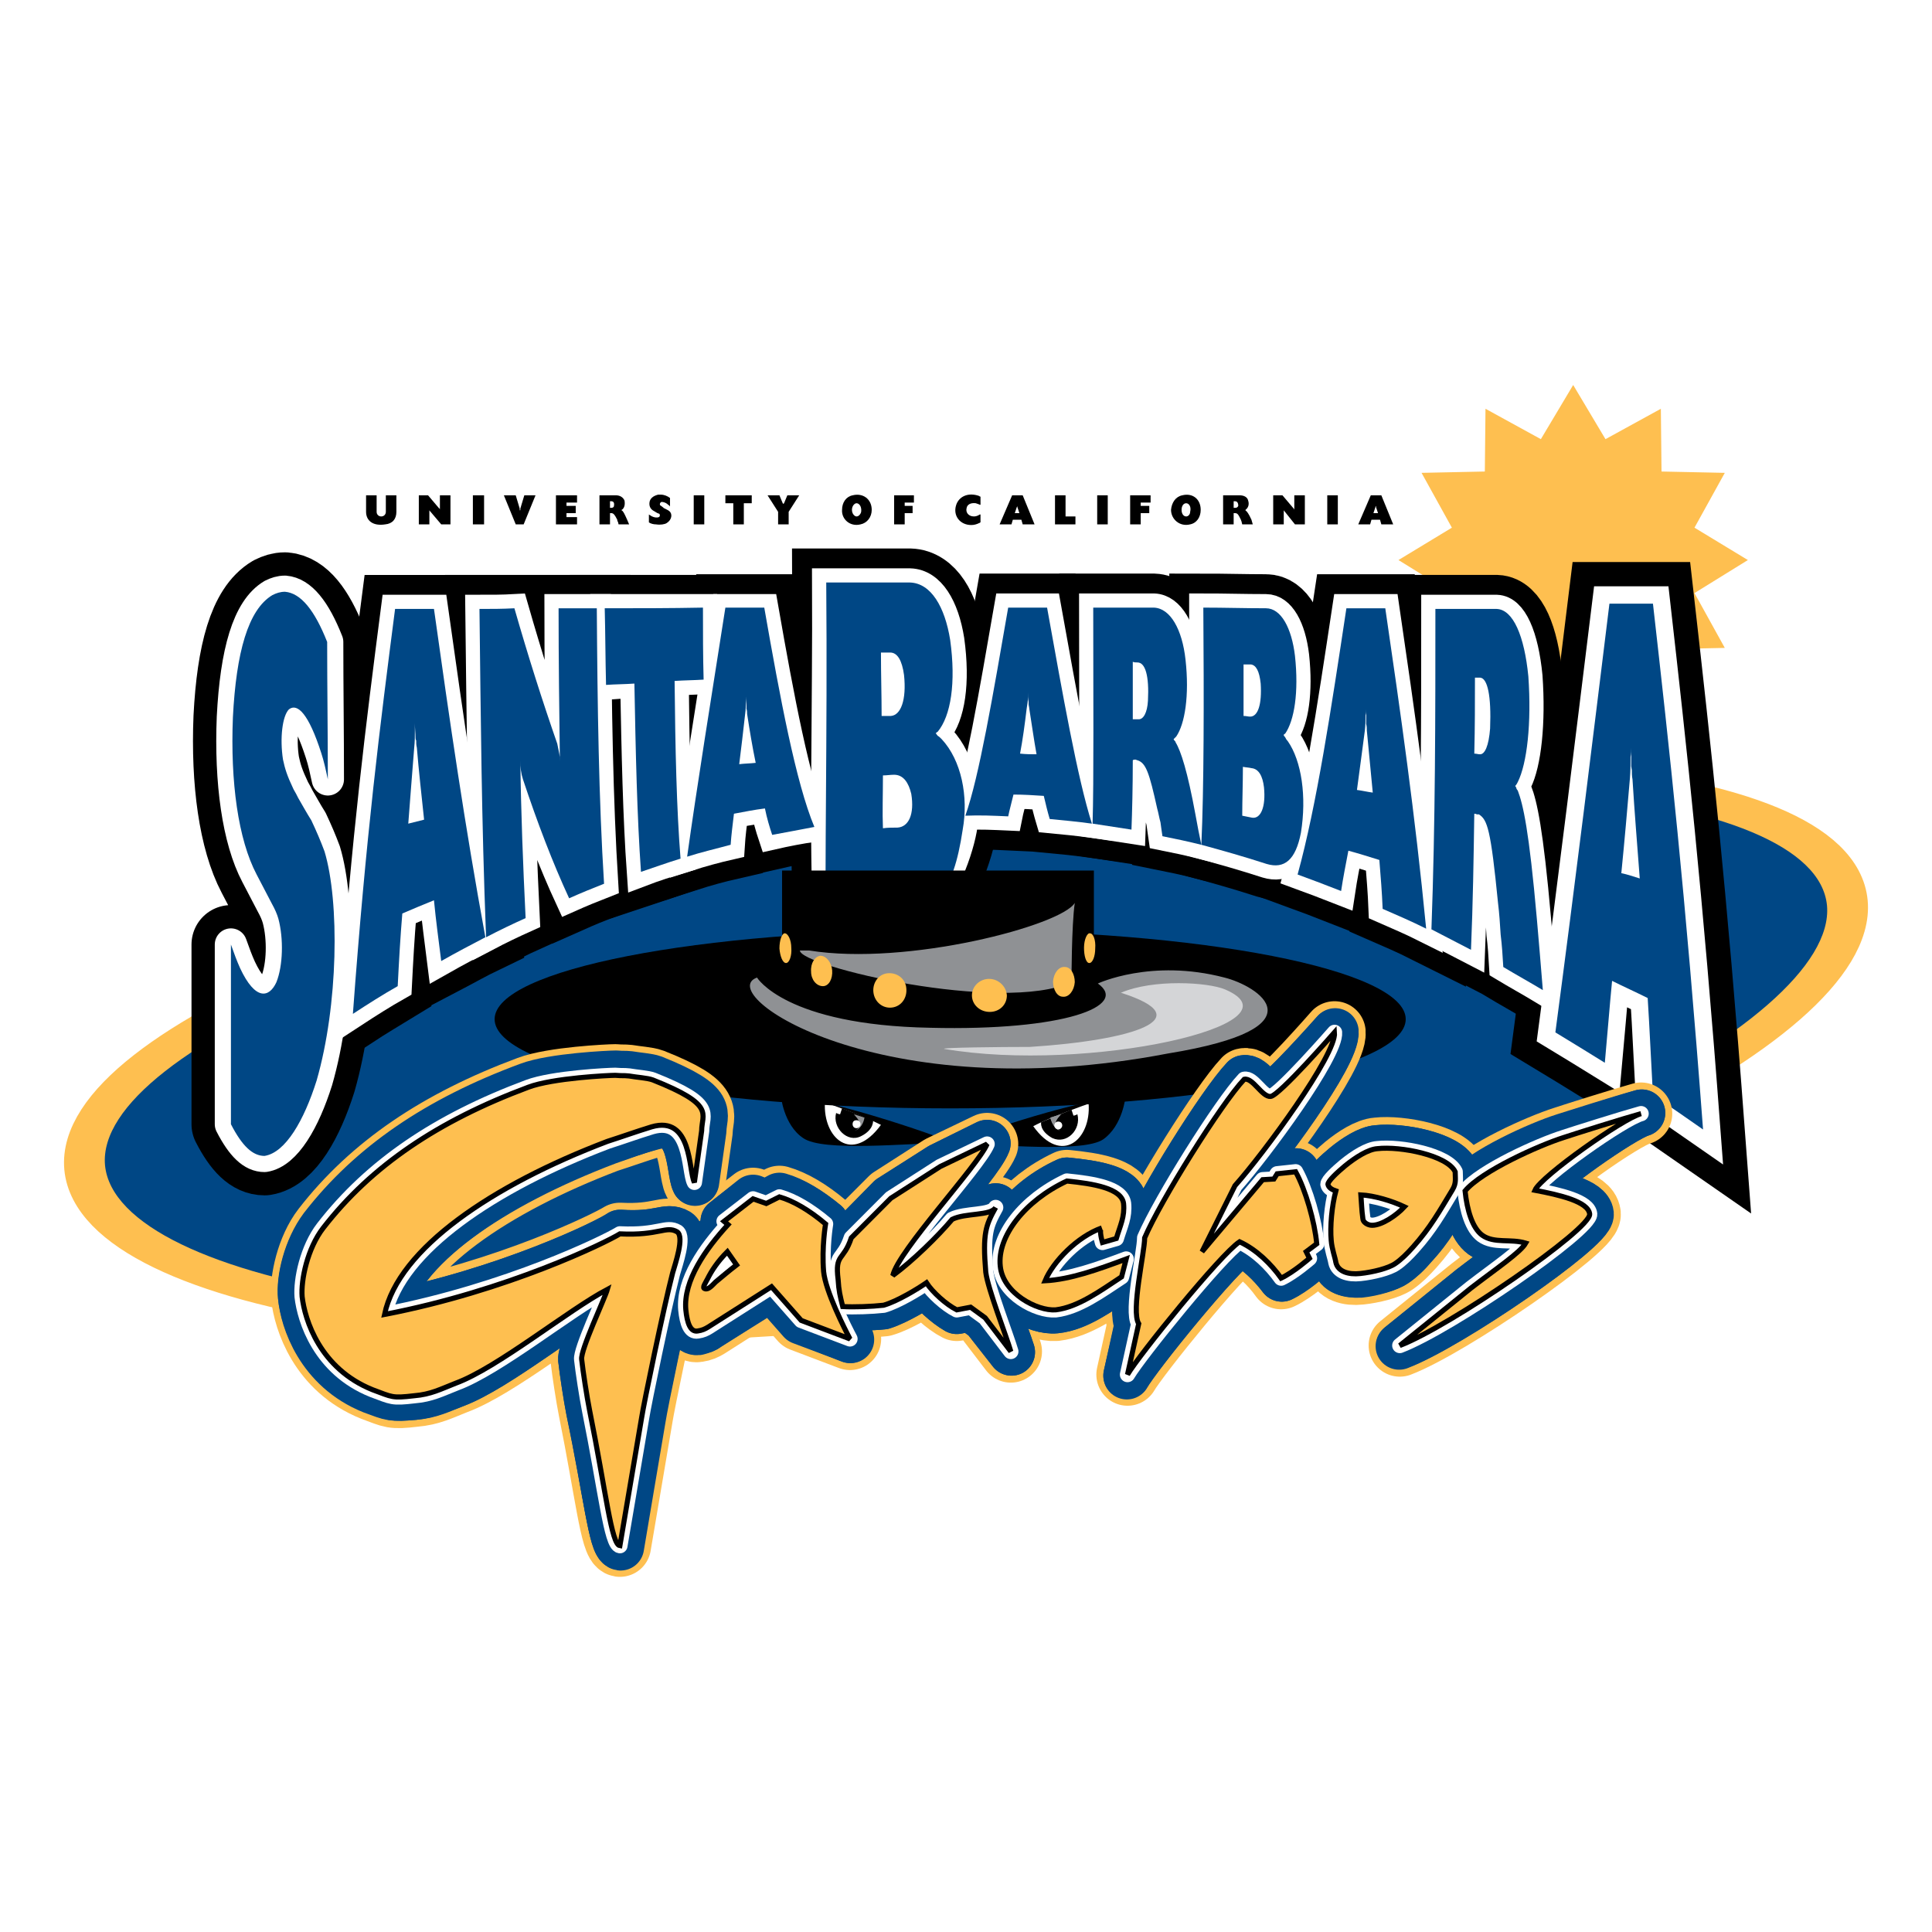 <?xml version="1.0" encoding="utf-8"?>
<!-- Generator: Adobe Illustrator 13.0.0, SVG Export Plug-In . SVG Version: 6.00 Build 14948)  -->
<!DOCTYPE svg PUBLIC "-//W3C//DTD SVG 1.0//EN" "http://www.w3.org/TR/2001/REC-SVG-20010904/DTD/svg10.dtd">
<svg version="1.0" id="Layer_1" xmlns="http://www.w3.org/2000/svg" xmlns:xlink="http://www.w3.org/1999/xlink" x="0px" y="0px"
	 width="192.756px" height="192.756px" viewBox="0 0 192.756 192.756" enable-background="new 0 0 192.756 192.756"
	 xml:space="preserve">
<g>
	<polygon fill-rule="evenodd" clip-rule="evenodd" fill="#FFFFFF" points="0,0 192.756,0 192.756,192.756 0,192.756 0,0 	"/>
	<polygon fill-rule="evenodd" clip-rule="evenodd" fill="#FEBF50" points="156.956,38.41 160.179,43.815 165.704,40.783 
		165.77,47.044 172.084,47.176 169.059,52.646 174.386,55.876 169.059,59.172 172.084,64.642 165.77,64.774 165.704,71.036 
		160.179,68.003 156.956,73.408 153.732,68.003 148.208,71.036 148.142,64.774 141.828,64.642 144.854,59.172 139.525,55.876 
		144.854,52.646 141.828,47.176 148.142,47.044 148.208,40.783 153.732,43.815 156.956,38.41 	"/>
	
		<path fill-rule="evenodd" clip-rule="evenodd" fill="#FEBF50" stroke="#FEBF50" stroke-width="4.188" stroke-miterlimit="2.613" d="
		M98.877,128.838c48.542-7.316,86.493-26.758,85.375-38.82c-1.118-12.127-41.372-16.016-89.913-8.7
		c-48.476,7.316-86.953,23.069-85.835,35.196S50.336,136.154,98.877,128.838L98.877,128.838z"/>
	<path fill-rule="evenodd" clip-rule="evenodd" fill="#004785" d="M98.812,128.311c47.423-7.184,84.52-26.166,83.468-37.963
		c-1.119-11.864-40.451-15.687-87.875-8.502c-47.423,7.118-84.98,22.542-83.928,34.405C11.596,128.113,51.389,135.43,98.812,128.311
		L98.812,128.311z"/>
	
		<path fill-rule="evenodd" clip-rule="evenodd" fill="#004785" stroke="#000000" stroke-width="7.868" stroke-linejoin="round" stroke-miterlimit="2.613" d="
		M23.04,112.164c0-6.658,0-12.393,0-17.928c0.329,0.922,0.592,1.647,0.921,2.373c1.513,3.229,2.894,2.966,3.617,1.384
		c0.658-1.647,0.724-4.35,0.198-6.327c-0.132-0.461-0.329-0.922-0.658-1.516c-0.526-0.989-0.987-1.912-1.513-2.9
		c-1.841-3.494-2.631-9.228-2.368-15.687c0.329-6.459,1.513-10.744,3.946-12.193c0.395-0.198,0.79-0.33,1.25-0.33
		c1.579,0.132,2.96,1.846,4.209,5.009c0,4.548,0.066,8.964,0.066,13.709c-0.198-0.923-0.395-1.846-0.658-2.636
		c-1.25-3.889-2.368-5.009-3.223-4.35c-0.658,0.659-0.921,2.9-0.592,5.009c0.197,0.922,0.395,1.582,1.052,2.966
		c0.197,0.33,0.329,0.593,0.46,0.857c0.46,0.791,0.855,1.516,1.315,2.241c0.526,1.121,0.921,2.043,1.315,3.098
		c1.513,5.009,1.381,15.356-0.789,22.87c-1.25,3.955-3.091,7.186-5.196,7.514C25.21,115.326,24.158,114.338,23.04,112.164
		L23.04,112.164z"/>
	<path fill-rule="evenodd" clip-rule="evenodd" fill="#004785" d="M35.208,101.156c1.315-17.795,2.696-28.604,4.209-40.337
		c1.315,0,2.565,0,3.88,0c1.579,11.271,3.092,21.619,5.13,32.757c-1.513,0.725-2.894,1.516-4.407,2.307
		c-0.263-2.043-0.526-4.02-0.724-5.998c-1.118,0.396-2.104,0.857-3.157,1.318c-0.197,2.307-0.329,4.614-0.46,7.185
		C38.168,99.311,36.721,100.168,35.208,101.156L35.208,101.156z M42.312,81.779c-0.263-2.438-0.526-4.746-0.723-7.184
		c-0.066-0.198-0.066-0.461-0.066-0.659c-0.066-0.066-0.066-0.264-0.066-0.33c0-0.396-0.065-0.857-0.065-1.384
		c0,0.198,0,0.461,0,0.659c0,0.593,0,1.121-0.066,1.78c-0.197,2.438-0.395,4.877-0.592,7.58
		C41.259,82.042,41.786,81.911,42.312,81.779L42.312,81.779z"/>
	<path fill="none" stroke="#000000" stroke-width="6.914" stroke-miterlimit="2.613" d="M35.208,101.156
		c1.315-17.795,2.696-28.604,4.209-40.337c1.315,0,2.565,0,3.88,0c1.579,11.271,3.092,21.619,5.13,32.757
		c-1.513,0.725-2.894,1.516-4.407,2.307c-0.263-2.043-0.526-4.02-0.724-5.998c-1.118,0.396-2.104,0.857-3.157,1.318
		c-0.197,2.307-0.329,4.614-0.46,7.185C38.168,99.311,36.721,100.168,35.208,101.156L35.208,101.156z M42.312,81.779
		c-0.263-2.438-0.526-4.745-0.723-7.184c-0.066-0.198-0.066-0.461-0.066-0.659l-0.066-0.33c0-0.396-0.065-0.857-0.065-1.384
		c0,0.198,0,0.462,0,0.659c0,0.593,0,1.121-0.066,1.78c-0.197,2.438-0.395,4.877-0.592,7.58
		C41.259,82.042,41.786,81.911,42.312,81.779L42.312,81.779z"/>
	
		<path fill-rule="evenodd" clip-rule="evenodd" fill="#004785" stroke="#000000" stroke-width="7.737" stroke-linejoin="round" stroke-miterlimit="2.613" d="
		M23.04,112.164c0-6.658,0-12.393,0-17.928c0.329,0.923,0.592,1.647,0.921,2.373c1.513,3.229,2.894,2.965,3.617,1.383
		c0.658-1.647,0.724-4.35,0.198-6.327c-0.132-0.461-0.329-0.923-0.658-1.516c-0.526-0.989-0.987-1.912-1.513-2.9
		c-1.841-3.494-2.631-9.228-2.368-15.687c0.329-6.459,1.513-10.744,3.946-12.193c0.395-0.198,0.79-0.33,1.25-0.33
		c1.579,0.132,2.96,1.846,4.209,5.009c0,4.548,0.066,8.964,0.066,13.709c-0.198-0.923-0.395-1.845-0.658-2.636
		c-1.25-3.889-2.368-5.009-3.223-4.35c-0.658,0.659-0.921,2.9-0.592,5.009c0.197,0.922,0.395,1.582,1.052,2.966
		c0.197,0.33,0.329,0.593,0.46,0.857c0.46,0.791,0.855,1.516,1.315,2.241c0.526,1.121,0.921,2.043,1.315,3.098
		c1.513,5.009,1.381,15.356-0.789,22.87c-1.25,3.955-3.091,7.186-5.196,7.514C25.21,115.326,24.158,114.338,23.04,112.164
		L23.04,112.164z"/>
	<path fill-rule="evenodd" clip-rule="evenodd" fill="#004785" d="M35.208,101.156c1.315-17.795,2.696-28.604,4.209-40.337
		c1.315,0,2.565,0,3.88,0c1.579,11.271,3.092,21.619,5.13,32.757c-1.513,0.725-2.894,1.516-4.407,2.307
		c-0.263-2.043-0.526-4.02-0.724-5.998c-1.118,0.396-2.104,0.857-3.157,1.318c-0.197,2.307-0.329,4.614-0.46,7.185
		C38.168,99.311,36.721,100.168,35.208,101.156L35.208,101.156z M42.312,81.779c-0.263-2.438-0.526-4.746-0.723-7.184
		c-0.066-0.198-0.066-0.461-0.066-0.659c-0.066-0.066-0.066-0.264-0.066-0.33c0-0.396-0.065-0.857-0.065-1.384
		c0,0.198,0,0.461,0,0.659c0,0.593,0,1.121-0.066,1.78c-0.197,2.438-0.395,4.877-0.592,7.58
		C41.259,82.042,41.786,81.911,42.312,81.779L42.312,81.779z"/>
	<path fill="none" stroke="#000000" stroke-width="6.79" stroke-miterlimit="2.613" d="M35.208,101.156
		c1.315-17.795,2.696-28.604,4.209-40.337c1.315,0,2.565,0,3.88,0c1.579,11.271,3.092,21.619,5.13,32.757
		c-1.513,0.725-2.894,1.516-4.407,2.307c-0.263-2.043-0.526-4.02-0.724-5.998c-1.118,0.396-2.104,0.857-3.157,1.318
		c-0.197,2.307-0.329,4.614-0.46,7.185C38.168,99.311,36.721,100.168,35.208,101.156L35.208,101.156z M42.312,81.779
		c-0.263-2.438-0.526-4.745-0.723-7.184c-0.066-0.198-0.066-0.461-0.066-0.659l-0.066-0.33c0-0.396-0.065-0.857-0.065-1.384
		c0,0.198,0,0.462,0,0.659c0,0.593,0,1.121-0.066,1.78c-0.197,2.438-0.395,4.877-0.592,7.58
		C41.259,82.042,41.786,81.911,42.312,81.779L42.312,81.779z"/>
	<path fill-rule="evenodd" clip-rule="evenodd" fill="#004785" d="M48.495,93.511c-0.46-11.864-0.526-21.882-0.658-32.757
		c1.184,0,2.302,0,3.486,0c1.381,4.745,2.763,9.161,4.275,13.445c0.066,0.396,0.197,0.857,0.263,1.384c0,0.066,0,0.33,0,0.396
		c-0.066-5.075-0.131-10.019-0.131-15.225c1.25,0,2.499,0,3.814,0c0.066,9.886,0.198,19.047,0.724,27.484
		c-1.184,0.461-2.302,0.923-3.486,1.45c-1.645-3.625-3.157-7.58-4.604-11.93c-0.197-0.593-0.263-1.12-0.263-1.846
		c0.065,5.273,0.263,10.282,0.526,15.687C51.125,92.192,49.876,92.852,48.495,93.511L48.495,93.511z"/>
	<path fill="none" stroke="#000000" stroke-width="6.79" stroke-miterlimit="2.613" d="M48.495,93.511
		c-0.46-11.864-0.526-21.882-0.658-32.757c1.184,0,2.302,0,3.486,0c1.381,4.745,2.763,9.161,4.275,13.445
		c0.066,0.396,0.197,0.857,0.263,1.384c0,0.066,0,0.396,0,0.396c-0.066-5.075-0.131-10.019-0.131-15.225c1.25,0,2.499,0,3.815,0
		c0.065,9.886,0.197,19.047,0.723,27.484c-1.184,0.461-2.302,0.923-3.486,1.45c-1.645-3.625-3.157-7.58-4.604-11.93
		c-0.197-0.593-0.263-1.12-0.263-1.845c0.065,5.272,0.263,10.282,0.526,15.687C51.125,92.192,49.876,92.852,48.495,93.511
		L48.495,93.511z"/>
	
		<path fill-rule="evenodd" clip-rule="evenodd" fill="#004785" stroke="#000000" stroke-width="6.79" stroke-miterlimit="2.613" d="
		M60.465,68.399c-0.066-2.504-0.066-5.009-0.131-7.645c3.354,0,6.512,0,9.8,0c0,2.438,0,4.745,0.066,7.118
		c-0.987,0.066-1.908,0.131-2.895,0.131c0.066,6.789,0.198,12.787,0.592,17.73c-1.315,0.461-2.565,0.857-3.947,1.318
		c-0.395-5.603-0.526-11.864-0.657-18.785C62.373,68.333,61.386,68.399,60.465,68.399L60.465,68.399z"/>
	<path fill-rule="evenodd" clip-rule="evenodd" fill="#004785" d="M68.556,85.536c0.986-7.118,2.368-15.621,3.815-24.848
		c1.315,0,2.565,0,3.88,0c1.579,9.03,3.157,17.4,4.999,21.882c-1.381,0.198-2.763,0.461-4.209,0.791
		c-0.263-0.791-0.526-1.714-0.724-2.703c-1.052,0.198-2.039,0.33-3.091,0.527c-0.132,1.121-0.263,2.109-0.329,3.164
		C71.45,84.679,70.003,85.074,68.556,85.536L68.556,85.536z M75.396,76.111c-0.329-1.516-0.592-3.098-0.855-4.812
		c0-0.198,0-0.33-0.066-0.527c0-0.066,0-0.198,0-0.198c0-0.33-0.065-0.659-0.065-1.055c0,0.198,0,0.33,0,0.527
		c0,0.396,0,0.791-0.066,1.252c-0.197,1.779-0.395,3.361-0.592,5.009C74.278,76.243,74.804,76.176,75.396,76.111L75.396,76.111z"/>
	<path fill="none" stroke="#000000" stroke-width="6.79" stroke-miterlimit="2.613" d="M68.556,85.536
		c0.986-7.118,2.368-15.621,3.815-24.848c1.315,0,2.565,0,3.88,0c1.579,9.03,3.157,17.4,4.999,21.882
		c-1.381,0.198-2.763,0.461-4.209,0.791c-0.263-0.791-0.526-1.714-0.724-2.703c-1.052,0.198-2.039,0.33-3.091,0.527
		c-0.132,1.121-0.263,2.109-0.329,3.164C71.45,84.679,70.003,85.075,68.556,85.536L68.556,85.536z M75.396,76.111
		c-0.329-1.516-0.592-3.098-0.855-4.812c0-0.198,0-0.33-0.066-0.527v-0.198c0-0.33-0.065-0.659-0.065-1.055c0,0.198,0,0.33,0,0.527
		c0,0.396,0,0.791-0.066,1.252c-0.197,1.779-0.395,3.361-0.592,5.009C74.278,76.243,74.804,76.176,75.396,76.111L75.396,76.111z"/>
	
		<path fill-rule="evenodd" clip-rule="evenodd" fill="#004785" stroke="#000000" stroke-width="6.79" stroke-miterlimit="2.613" d="
		M82.565,91.402c-0.46-5.8-0.066-21.355-0.132-33.285c2.829,0,5.525,0,8.354,0c2.105,0.066,3.486,2.438,4.012,5.734
		c0.592,4.284,0.066,7.58-1.25,9.161c-0.066,0-0.132,0.132-0.197,0.132c0.065,0.066,0.131,0.198,0.197,0.264
		c0.132,0.066,0.263,0.198,0.395,0.33c1.973,2.109,2.697,5.734,2.105,9.03c-0.46,2.504-2.368,7.843-4.802,7.975
		C88.354,90.808,85.525,91.072,82.565,91.402L82.565,91.402z M88.88,71.431c0.986-0.066,1.579-1.582,1.315-4.086
		c-0.197-1.45-0.658-2.241-1.381-2.241c-0.329,0-0.592,0-0.921,0c0,2.241,0.066,4.284,0.066,6.327
		C88.288,71.431,88.551,71.431,88.88,71.431L88.88,71.431z M89.538,82.57c1.118-0.066,1.71-1.318,1.381-3.361
		c-0.263-1.121-0.79-1.912-1.71-1.912c-0.395,0-0.789,0.066-1.184,0.066c0,1.978,0.066,3.691,0.132,5.273
		C88.617,82.57,89.077,82.57,89.538,82.57L89.538,82.57z"/>
	<path fill-rule="evenodd" clip-rule="evenodd" fill="#004785" d="M96.312,81.383c1.381-3.889,2.762-12.062,4.275-20.761
		c1.315,0,2.564,0,3.88,0c1.579,8.766,3.026,17.004,4.473,21.552c-1.446-0.198-2.828-0.33-4.209-0.461
		c-0.197-0.659-0.395-1.45-0.592-2.307c-0.987-0.065-1.974-0.132-3.025-0.132c-0.198,0.857-0.396,1.516-0.526,2.175
		C99.141,81.383,97.76,81.317,96.312,81.383L96.312,81.383z M103.416,75.254c-0.264-1.45-0.461-2.9-0.724-4.548
		c0-0.132-0.066-0.33-0.066-0.461c0-0.066,0-0.198,0-0.198c-0.065-0.33-0.065-0.659-0.065-0.988c0,0.131,0,0.329,0,0.461
		c0,0.396-0.065,0.791-0.132,1.187c-0.197,1.647-0.395,3.098-0.657,4.482C102.363,75.254,102.89,75.254,103.416,75.254
		L103.416,75.254z"/>
	<path fill="none" stroke="#000000" stroke-width="6.79" stroke-miterlimit="2.613" d="M96.312,81.383
		c1.381-3.889,2.762-12.061,4.275-20.761c1.315,0,2.564,0,3.88,0c1.579,8.766,3.026,17.004,4.473,21.552
		c-1.446-0.198-2.828-0.33-4.209-0.461c-0.197-0.659-0.395-1.45-0.592-2.307c-0.987-0.065-1.974-0.131-3.025-0.131
		c-0.198,0.857-0.396,1.516-0.526,2.175C99.141,81.383,97.76,81.317,96.312,81.383L96.312,81.383z M103.416,75.254
		c-0.264-1.45-0.461-2.9-0.724-4.548c0-0.132-0.065-0.33-0.065-0.461v-0.198c0-0.33-0.066-0.659-0.066-0.988
		c0,0.132,0,0.329,0,0.461c0,0.396-0.065,0.791-0.132,1.187c-0.197,1.647-0.395,3.098-0.657,4.482
		C102.363,75.254,102.89,75.254,103.416,75.254L103.416,75.254z"/>
	<path fill-rule="evenodd" clip-rule="evenodd" fill="#004785" d="M109.007,82.174c0.131-4.35,0.065-12.721,0.065-21.552
		c2.039,0,4.013,0,6.051,0c1.645,0.065,2.829,2.175,3.158,5.207c0.395,3.559-0.066,6.393-0.922,7.646
		c-0.131,0.132-0.197,0.198-0.263,0.264c0,0.066,0.065,0.132,0.132,0.198c0,0,0.065,0.066,0.065,0.132
		c0.526,0.857,1.185,2.9,1.974,7.184c0.197,1.121,0.395,2.109,0.592,3.032c-1.315-0.329-2.565-0.593-3.881-0.856
		c-0.065-0.461-0.131-0.857-0.197-1.384c-0.131-0.461-0.197-0.923-0.329-1.384c-0.789-3.559-1.118-4.547-1.973-4.811
		c-0.066,0-0.132-0.066-0.197-0.066c-0.066,0-0.197,0-0.264,0.066c0,2.768-0.065,5.141-0.131,6.92L109.007,82.174L109.007,82.174z
		 M113.545,71.761c0.526,0.066,0.921-0.659,0.986-1.846c0.132-2.504-0.263-3.823-1.052-3.823c-0.132,0-0.329,0-0.461-0.066
		c0,2.043,0,3.889,0,5.734C113.216,71.761,113.348,71.761,113.545,71.761L113.545,71.761z"/>
	<path fill="none" stroke="#000000" stroke-width="6.79" stroke-miterlimit="2.613" d="M109.007,82.174
		c0.132-4.35,0.065-12.721,0.065-21.552c2.039,0,4.013,0,6.051,0c1.645,0.065,2.829,2.175,3.158,5.207
		c0.395,3.559-0.066,6.393-0.922,7.646c-0.131,0.132-0.197,0.198-0.263,0.264c0,0.066,0.065,0.132,0.132,0.198
		c0,0,0.065,0.066,0.065,0.132c0.526,0.857,1.185,2.9,1.974,7.184c0.197,1.121,0.395,2.109,0.592,3.032
		c-1.315-0.329-2.565-0.593-3.881-0.856c-0.065-0.461-0.131-0.857-0.197-1.384c-0.131-0.461-0.197-0.923-0.329-1.384
		c-0.789-3.559-1.118-4.547-1.973-4.811l-0.197-0.066c-0.066,0-0.197,0-0.264,0.066c0,2.768-0.065,5.141-0.131,6.92L109.007,82.174
		L109.007,82.174z M113.545,71.761c0.526,0.066,0.921-0.659,0.986-1.846c0.132-2.504-0.263-3.823-1.052-3.823
		c-0.132,0-0.329,0-0.461-0.066c0,2.043,0,3.889,0,5.734C113.216,71.761,113.348,71.761,113.545,71.761L113.545,71.761z"/>
	<path fill-rule="evenodd" clip-rule="evenodd" fill="#004785" d="M119.859,84.283c0.263-5.602,0.263-14.434,0.197-23.661
		c2.104,0,4.144,0.065,6.248,0.065c1.514,0,2.565,1.978,2.895,4.746c0.395,3.625-0.065,6.459-0.986,7.777
		c-0.066,0-0.132,0.066-0.132,0.132s0.065,0.132,0.132,0.198c0.065,0.132,0.131,0.264,0.263,0.396
		c1.381,1.977,1.907,5.537,1.315,9.162c-0.526,2.702-1.645,3.625-3.42,3.098C124.135,85.47,122.03,84.876,119.859,84.283
		L119.859,84.283z M124.727,71.497c0.789,0,1.184-1.252,1.053-3.295c-0.132-1.252-0.461-1.846-0.986-1.912c-0.264,0-0.461,0-0.725,0
		c0,1.78,0,3.427,0,5.141C124.332,71.431,124.529,71.497,124.727,71.497L124.727,71.497z M124.924,81.581
		c0.855,0.132,1.381-1.055,1.184-3.032c-0.131-1.121-0.525-1.846-1.249-1.911c-0.264-0.066-0.526-0.066-0.855-0.132
		c0,1.713-0.065,3.295-0.065,4.877C124.266,81.449,124.595,81.515,124.924,81.581L124.924,81.581z"/>
	<path fill="none" stroke="#000000" stroke-width="6.79" stroke-miterlimit="2.613" d="M119.859,84.283
		c0.263-5.602,0.197-14.434,0.197-23.661c2.104,0,4.144,0.065,6.248,0.065c1.514,0,2.565,1.978,2.895,4.746
		c0.395,3.625-0.065,6.459-0.986,7.777c-0.066,0-0.132,0.066-0.132,0.132s0.065,0.132,0.132,0.198
		c0.065,0.132,0.131,0.263,0.263,0.395c1.381,1.978,1.907,5.537,1.315,9.162c-0.526,2.702-1.645,3.625-3.42,3.098
		C124.135,85.47,122.03,84.876,119.859,84.283L119.859,84.283z M124.727,71.497c0.789,0,1.184-1.252,1.053-3.295
		c-0.132-1.252-0.461-1.846-0.986-1.912c-0.264,0-0.461,0-0.724,0c0,1.78,0,3.427,0,5.141
		C124.332,71.431,124.529,71.497,124.727,71.497L124.727,71.497z M124.924,81.581c0.855,0.132,1.381-1.055,1.184-3.032
		c-0.131-1.121-0.525-1.846-1.249-1.911c-0.264-0.066-0.526-0.066-0.855-0.132c0,1.713-0.065,3.295-0.065,4.877
		C124.266,81.449,124.595,81.515,124.924,81.581L124.924,81.581z"/>
	
		<path fill-rule="evenodd" clip-rule="evenodd" fill="#004785" stroke="#000000" stroke-width="6.79" stroke-miterlimit="2.613" d="
		M129.462,87.25c1.908-6.92,3.354-16.543,4.868-26.562c1.314,0,2.564,0,3.88,0c1.514,10.348,2.96,20.432,4.078,31.966
		c-1.447-0.725-2.828-1.318-4.341-1.977c-0.065-1.647-0.197-3.229-0.329-4.877c-1.052-0.33-2.104-0.659-3.091-0.923
		c-0.264,1.384-0.526,2.702-0.724,4.021C132.291,88.304,130.909,87.777,129.462,87.25L129.462,87.25z M136.961,79.077
		c-0.197-2.109-0.395-4.086-0.592-6.196c0-0.197,0-0.396-0.066-0.659v-0.197c0-0.396,0-0.791,0-1.252c0,0.198,0,0.396-0.065,0.593
		c0,0.527,0,0.923-0.066,1.516c-0.263,2.043-0.526,3.955-0.789,5.932C135.908,78.879,136.435,79.011,136.961,79.077L136.961,79.077z
		"/>
	<path fill-rule="evenodd" clip-rule="evenodd" fill="#004785" d="M142.814,92.72c0.395-10.809,0.395-21.223,0.395-31.966
		c2.039,0,4.013,0,6.117,0c1.645,0.065,2.763,2.702,3.157,6.723c0.329,4.68-0.132,8.7-1.053,10.545
		c-0.065,0.132-0.132,0.264-0.263,0.396c0.065,0.066,0.131,0.198,0.131,0.264c0,0,0.066,0.132,0.132,0.198
		c0.526,1.384,1.118,3.889,1.907,12.853c0.197,2.307,0.395,4.547,0.592,7.052c-1.314-0.791-2.631-1.516-3.946-2.306
		c-0.065-1.121-0.131-2.175-0.263-3.23c-0.065-1.055-0.132-2.109-0.263-3.164c-0.724-7.316-1.053-8.305-1.908-8.832
		c-0.065,0-0.131,0-0.197,0c-0.131-0.066-0.197-0.066-0.263-0.066c-0.065,4.482-0.132,8.898-0.329,13.578L142.814,92.72
		L142.814,92.72z M147.616,75.254c0.525,0.066,0.921-0.857,1.052-2.571c0.132-3.295-0.263-5.009-0.986-5.075
		c-0.197,0-0.329,0-0.526,0c0,2.504,0,4.943-0.065,7.58C147.287,75.188,147.484,75.254,147.616,75.254L147.616,75.254z"/>
	<path fill="none" stroke="#000000" stroke-width="6.79" stroke-miterlimit="2.613" d="M142.814,92.72
		c0.395-10.809,0.395-21.223,0.395-31.966c2.039,0,4.013,0,6.117,0c1.645,0.065,2.763,2.702,3.157,6.723
		c0.329,4.68-0.132,8.7-1.053,10.545c-0.065,0.132-0.132,0.264-0.263,0.396c0.065,0.066,0.131,0.198,0.131,0.264
		c0,0,0.066,0.132,0.132,0.198c0.526,1.384,1.118,3.889,1.907,12.853c0.197,2.307,0.395,4.547,0.592,7.052
		c-1.314-0.791-2.631-1.516-3.946-2.306c-0.065-1.121-0.131-2.175-0.263-3.229c-0.065-1.055-0.132-2.109-0.263-3.164
		c-0.724-7.316-1.053-8.305-1.908-8.832h-0.197c-0.131-0.066-0.197-0.066-0.263-0.066c-0.065,4.482-0.132,8.898-0.329,13.578
		L142.814,92.72L142.814,92.72z M147.616,75.254c0.526,0.066,0.921-0.857,1.052-2.57c0.132-3.296-0.263-5.009-0.986-5.075
		c-0.197,0-0.329,0-0.526,0c0,2.504,0,4.943-0.065,7.58C147.287,75.188,147.484,75.254,147.616,75.254L147.616,75.254z"/>
	<path fill-rule="evenodd" clip-rule="evenodd" fill="#004785" d="M155.18,103.002c2.039-15.357,3.684-28.869,5.394-42.776
		c1.447,0,2.895,0,4.341,0c1.645,14.5,3.224,28.803,4.999,52.463c-1.71-1.186-3.288-2.307-4.999-3.426
		c-0.197-3.494-0.328-6.592-0.525-9.689c-1.185-0.594-2.368-1.121-3.552-1.713c-0.264,2.701-0.461,5.338-0.724,8.172
		C158.403,104.979,156.824,103.99,155.18,103.002L155.18,103.002z M163.599,87.645c-0.263-3.494-0.526-6.657-0.724-9.887
		c-0.065-0.33-0.065-0.659-0.065-0.923c0-0.065-0.065-0.329-0.065-0.396c0-0.593,0-1.186,0-1.845c0,0.264,0,0.593-0.066,0.923
		c0,0.725,0,1.384-0.065,2.175c-0.263,3.098-0.526,6.13-0.854,9.425C162.415,87.25,162.941,87.447,163.599,87.645L163.599,87.645z"
		/>
	<path fill="none" stroke="#000000" stroke-width="8.309" stroke-miterlimit="2.613" d="M155.18,103.002
		c2.039-15.357,3.684-28.869,5.394-42.776c1.447,0,2.895,0,4.341,0c1.645,14.5,3.224,28.803,4.999,52.463
		c-1.71-1.186-3.289-2.307-4.999-3.426c-0.197-3.494-0.328-6.592-0.525-9.689c-1.185-0.594-2.368-1.121-3.552-1.713
		c-0.264,2.701-0.461,5.338-0.724,8.172C158.403,104.979,156.824,103.99,155.18,103.002L155.18,103.002z M163.599,87.645
		c-0.263-3.494-0.526-6.657-0.724-9.887c-0.065-0.33-0.065-0.659-0.065-0.923l-0.065-0.396c0-0.593,0-1.186,0-1.845
		c0,0.264,0,0.593-0.066,0.923c0,0.725,0,1.384-0.065,2.175c-0.263,3.098-0.526,6.13-0.854,9.425
		C162.415,87.25,162.941,87.447,163.599,87.645L163.599,87.645z"/>
	
		<path fill-rule="evenodd" clip-rule="evenodd" fill="#004785" stroke="#FFFFFF" stroke-width="3.223" stroke-linejoin="round" stroke-miterlimit="2.613" d="
		M23.04,112.164c0-6.658,0-12.393,0-17.928c0.329,0.922,0.592,1.647,0.921,2.373c1.513,3.229,2.894,2.966,3.617,1.384
		c0.658-1.647,0.724-4.35,0.198-6.327c-0.132-0.461-0.329-0.922-0.658-1.516c-0.526-0.989-0.987-1.912-1.513-2.9
		c-1.841-3.494-2.631-9.228-2.368-15.687c0.329-6.459,1.513-10.744,3.946-12.193c0.395-0.198,0.79-0.33,1.25-0.33
		c1.579,0.132,2.96,1.846,4.209,5.009c0,4.548,0.066,8.964,0.066,13.709c-0.198-0.923-0.395-1.846-0.658-2.636
		c-1.25-3.889-2.368-5.009-3.223-4.35c-0.658,0.659-0.921,2.9-0.592,5.009c0.197,0.922,0.395,1.582,1.052,2.966
		c0.197,0.33,0.329,0.593,0.46,0.857c0.46,0.791,0.855,1.516,1.315,2.241c0.526,1.121,0.921,2.043,1.315,3.098
		c1.513,5.009,1.381,15.356-0.789,22.87c-1.25,3.955-3.091,7.186-5.196,7.514C25.21,115.326,24.158,114.338,23.04,112.164
		L23.04,112.164z"/>
	<path fill-rule="evenodd" clip-rule="evenodd" fill="#004785" d="M35.208,101.156c1.315-17.861,2.696-28.671,4.209-40.402
		c1.315,0,2.565,0,3.88,0c1.579,11.271,3.092,21.684,5.13,32.757c-1.513,0.791-2.894,1.516-4.407,2.373
		c-0.263-2.109-0.526-4.02-0.724-6.063c-1.118,0.461-2.104,0.856-3.157,1.318c-0.197,2.307-0.329,4.68-0.46,7.25
		C38.168,99.244,36.721,100.168,35.208,101.156L35.208,101.156z M42.312,81.779c-0.263-2.505-0.526-4.812-0.723-7.184
		c-0.066-0.264-0.066-0.461-0.066-0.725c-0.066-0.066-0.066-0.264-0.066-0.264c0-0.461-0.065-0.923-0.065-1.45
		c0,0.264,0,0.461,0,0.725c0,0.593,0,1.121-0.066,1.714c-0.197,2.504-0.395,4.943-0.592,7.58
		C41.259,82.042,41.786,81.911,42.312,81.779L42.312,81.779z"/>
	<path fill="none" stroke="#FFFFFF" stroke-width="2.829" stroke-miterlimit="2.613" d="M35.208,101.156
		c1.315-17.861,2.696-28.671,4.209-40.402c1.315,0,2.565,0,3.88,0c1.579,11.271,3.092,21.684,5.13,32.757
		c-1.513,0.791-2.894,1.516-4.407,2.373c-0.263-2.109-0.526-4.021-0.724-6.063c-1.118,0.461-2.104,0.856-3.157,1.318
		c-0.197,2.307-0.329,4.68-0.46,7.25C38.168,99.244,36.721,100.168,35.208,101.156L35.208,101.156z M42.312,81.779
		c-0.263-2.505-0.526-4.812-0.723-7.184c-0.066-0.264-0.066-0.461-0.066-0.725l-0.066-0.264c0-0.461-0.065-0.923-0.065-1.45
		c0,0.263,0,0.461,0,0.725c0,0.593,0,1.121-0.066,1.714c-0.197,2.504-0.395,4.943-0.592,7.58
		C41.259,82.042,41.786,81.911,42.312,81.779L42.312,81.779z"/>
	<path fill-rule="evenodd" clip-rule="evenodd" fill="#004785" d="M48.495,93.511c-0.46-11.864-0.526-21.948-0.658-32.757
		c1.184,0,2.302,0,3.486-0.066c1.381,4.812,2.763,9.162,4.275,13.512c0.066,0.396,0.197,0.857,0.263,1.384c0,0.066,0,0.33,0,0.396
		c-0.066-5.075-0.131-10.019-0.131-15.292c1.25,0,2.499,0,3.814,0c0.066,9.887,0.198,19.114,0.724,27.485
		c-1.184,0.461-2.302,0.922-3.486,1.45c-1.645-3.559-3.157-7.514-4.604-11.864c-0.197-0.593-0.263-1.187-0.263-1.846
		c0.065,5.207,0.263,10.282,0.526,15.687C51.125,92.192,49.876,92.786,48.495,93.511L48.495,93.511z"/>
	<path fill="none" stroke="#FFFFFF" stroke-width="2.829" stroke-miterlimit="2.613" d="M48.495,93.511
		c-0.46-11.864-0.526-21.948-0.658-32.757c1.184,0,2.302,0,3.486-0.066c1.381,4.812,2.763,9.162,4.275,13.512
		c0.066,0.396,0.197,0.856,0.263,1.384v0.396c-0.066-5.075-0.131-10.019-0.131-15.292c1.25,0,2.499,0,3.815,0
		c0.065,9.887,0.197,19.114,0.723,27.484c-1.184,0.461-2.302,0.923-3.486,1.45c-1.645-3.559-3.157-7.514-4.604-11.864
		c-0.197-0.593-0.263-1.187-0.263-1.846c0.065,5.207,0.263,10.282,0.526,15.687C51.125,92.192,49.876,92.786,48.495,93.511
		L48.495,93.511z"/>
	
		<path fill-rule="evenodd" clip-rule="evenodd" fill="#004785" stroke="#FFFFFF" stroke-width="2.829" stroke-miterlimit="2.613" d="
		M60.465,68.399c-0.066-2.57-0.066-5.075-0.131-7.711c3.354,0,6.512,0,9.8,0c0,2.439,0,4.812,0.066,7.184
		c-0.987,0-1.908,0.066-2.895,0.132c0.066,6.723,0.198,12.721,0.592,17.73c-1.315,0.396-2.565,0.791-3.947,1.318
		c-0.395-5.603-0.526-11.864-0.657-18.85C62.373,68.267,61.386,68.333,60.465,68.399L60.465,68.399z"/>
	<path fill-rule="evenodd" clip-rule="evenodd" fill="#004785" d="M68.556,85.536c0.986-7.118,2.368-15.621,3.815-24.848
		c1.315,0,2.565,0,3.88,0c1.579,9.03,3.157,17.4,4.999,21.882c-1.381,0.198-2.763,0.461-4.209,0.791
		c-0.263-0.791-0.526-1.714-0.724-2.703c-1.052,0.198-2.039,0.33-3.091,0.527c-0.132,1.121-0.263,2.109-0.329,3.164
		C71.45,84.679,70.003,85.074,68.556,85.536L68.556,85.536z M75.396,76.111c-0.329-1.516-0.592-3.098-0.855-4.812
		c0-0.198,0-0.33-0.066-0.527c0-0.066,0-0.198,0-0.198c0-0.33-0.065-0.659-0.065-1.055c0,0.198,0,0.33,0,0.527
		c0,0.396,0,0.791-0.066,1.252c-0.197,1.779-0.395,3.361-0.592,5.009C74.278,76.243,74.804,76.176,75.396,76.111L75.396,76.111z"/>
	<path fill="none" stroke="#FFFFFF" stroke-width="2.829" stroke-miterlimit="2.613" d="M68.556,85.536
		c0.986-7.118,2.368-15.621,3.815-24.848c1.315,0,2.565,0,3.88,0c1.579,9.03,3.157,17.4,4.999,21.882
		c-1.381,0.198-2.763,0.461-4.209,0.791c-0.263-0.791-0.526-1.713-0.724-2.702c-1.052,0.198-2.039,0.33-3.091,0.527
		c-0.132,1.121-0.263,2.109-0.329,3.164C71.45,84.679,70.003,85.074,68.556,85.536L68.556,85.536z M75.396,76.111
		c-0.329-1.516-0.592-3.098-0.855-4.812c0-0.198,0-0.33-0.066-0.527v-0.198c0-0.33-0.065-0.659-0.065-1.055c0,0.198,0,0.33,0,0.527
		c0,0.396,0,0.791-0.066,1.252c-0.197,1.779-0.395,3.361-0.592,5.009C74.278,76.243,74.804,76.176,75.396,76.111L75.396,76.111z"/>
	
		<path fill-rule="evenodd" clip-rule="evenodd" fill="#004785" stroke="#FFFFFF" stroke-width="2.829" stroke-miterlimit="2.613" d="
		M82.565,91.401c-0.46-5.8-0.066-21.354-0.132-33.284c2.829,0,5.525,0,8.354,0c2.105,0.066,3.486,2.438,4.012,5.734
		c0.592,4.284,0.066,7.58-1.25,9.161c-0.066,0-0.132,0.132-0.197,0.132c0.065,0.066,0.131,0.198,0.197,0.264
		c0.132,0.066,0.263,0.198,0.395,0.33c1.973,2.109,2.697,5.734,2.105,9.03c-0.46,2.504-2.368,7.843-4.802,7.975
		C88.354,90.808,85.525,91.072,82.565,91.401L82.565,91.401z M88.88,71.431c0.986-0.066,1.579-1.582,1.315-4.087
		c-0.197-1.45-0.658-2.241-1.381-2.241c-0.329,0-0.592,0-0.921,0c0,2.241,0.066,4.284,0.066,6.328
		C88.288,71.431,88.551,71.431,88.88,71.431L88.88,71.431z M89.538,82.57c1.118-0.066,1.71-1.318,1.381-3.361
		c-0.263-1.121-0.79-1.912-1.71-1.912c-0.395,0-0.789,0.066-1.184,0.066c0,1.978,0.066,3.691,0.132,5.273
		C88.617,82.57,89.077,82.57,89.538,82.57L89.538,82.57z"/>
	<path fill-rule="evenodd" clip-rule="evenodd" fill="#004785" d="M96.312,81.383c1.381-3.889,2.762-12.062,4.275-20.761
		c1.315,0,2.564,0,3.88,0c1.579,8.766,3.026,17.004,4.473,21.552c-1.446-0.198-2.828-0.33-4.209-0.461
		c-0.197-0.659-0.395-1.45-0.592-2.307c-0.987-0.065-1.974-0.132-3.025-0.132c-0.198,0.857-0.396,1.516-0.526,2.175
		C99.141,81.383,97.76,81.317,96.312,81.383L96.312,81.383z M103.416,75.254c-0.264-1.45-0.461-2.9-0.724-4.548
		c0-0.132-0.066-0.33-0.066-0.461c0-0.066,0-0.198,0-0.198c-0.065-0.33-0.065-0.659-0.065-0.988c0,0.131,0,0.329,0,0.461
		c0,0.396-0.065,0.791-0.132,1.187c-0.197,1.647-0.395,3.098-0.657,4.482C102.363,75.254,102.89,75.254,103.416,75.254
		L103.416,75.254z"/>
	<path fill="none" stroke="#FFFFFF" stroke-width="2.829" stroke-miterlimit="2.613" d="M96.312,81.383
		c1.381-3.889,2.762-12.062,4.275-20.761c1.315,0,2.564,0,3.88,0c1.579,8.766,3.026,17.004,4.473,21.552
		c-1.446-0.198-2.828-0.33-4.209-0.461c-0.197-0.659-0.395-1.45-0.592-2.307c-0.987-0.065-1.974-0.132-3.025-0.132
		c-0.198,0.857-0.396,1.516-0.526,2.175C99.141,81.383,97.76,81.317,96.312,81.383L96.312,81.383z M103.416,75.254
		c-0.264-1.45-0.461-2.9-0.724-4.548c0-0.132-0.065-0.33-0.065-0.461v-0.198c0-0.33-0.066-0.659-0.066-0.989c0,0.132,0,0.33,0,0.461
		c0,0.396-0.065,0.791-0.132,1.187c-0.197,1.647-0.395,3.098-0.657,4.481C102.363,75.254,102.89,75.254,103.416,75.254
		L103.416,75.254z"/>
	<path fill-rule="evenodd" clip-rule="evenodd" fill="#004785" d="M109.007,82.174c0.131-4.35,0.065-12.721,0.065-21.552
		c2.039,0,4.013,0,6.051,0c1.645,0.065,2.829,2.175,3.158,5.207c0.395,3.559-0.066,6.393-0.922,7.646
		c-0.131,0.132-0.197,0.198-0.263,0.264c0,0.066,0.065,0.132,0.132,0.198c0,0,0.065,0.066,0.065,0.132
		c0.526,0.857,1.185,2.9,1.974,7.184c0.197,1.121,0.395,2.109,0.592,3.032c-1.315-0.329-2.565-0.593-3.881-0.856
		c-0.065-0.461-0.131-0.857-0.197-1.384c-0.131-0.461-0.197-0.923-0.329-1.384c-0.789-3.559-1.118-4.547-1.973-4.811
		c-0.066,0-0.132-0.066-0.197-0.066c-0.066,0-0.197,0-0.264,0.066c0,2.768-0.065,5.141-0.131,6.92L109.007,82.174L109.007,82.174z
		 M113.545,71.761c0.526,0.066,0.921-0.659,0.986-1.846c0.132-2.504-0.263-3.823-1.052-3.823c-0.132,0-0.329,0-0.461-0.066
		c0,2.043,0,3.889,0,5.734C113.216,71.761,113.348,71.761,113.545,71.761L113.545,71.761z"/>
	<path fill="none" stroke="#FFFFFF" stroke-width="2.829" stroke-miterlimit="2.613" d="M109.007,82.174
		c0.132-4.35,0.065-12.721,0.065-21.552c2.039,0,4.013,0,6.051,0c1.645,0.065,2.829,2.175,3.158,5.207
		c0.395,3.559-0.066,6.393-0.922,7.646c-0.131,0.132-0.197,0.198-0.263,0.264c0,0.066,0.065,0.132,0.132,0.198
		c0,0,0.065,0.066,0.065,0.132c0.526,0.857,1.185,2.9,1.974,7.184c0.197,1.121,0.395,2.109,0.592,3.032
		c-1.315-0.33-2.565-0.593-3.881-0.856c-0.065-0.461-0.131-0.857-0.197-1.384c-0.131-0.461-0.197-0.923-0.329-1.384
		c-0.789-3.559-1.118-4.547-1.973-4.811l-0.197-0.066c-0.066,0-0.197,0-0.264,0.066c0,2.768-0.065,5.141-0.131,6.92L109.007,82.174
		L109.007,82.174z M113.545,71.761c0.526,0.065,0.921-0.66,0.986-1.846c0.132-2.504-0.263-3.823-1.052-3.823
		c-0.132,0-0.329,0-0.461-0.066c0,2.043,0,3.889,0,5.734C113.216,71.761,113.348,71.761,113.545,71.761L113.545,71.761z"/>
	<path fill-rule="evenodd" clip-rule="evenodd" fill="#004785" d="M119.859,84.283c0.263-5.602,0.263-14.434,0.197-23.661
		c2.104,0,4.144,0.065,6.248,0.065c1.514,0,2.565,1.978,2.895,4.746c0.395,3.625-0.065,6.459-0.986,7.777
		c-0.066,0-0.132,0.066-0.132,0.132s0.065,0.132,0.132,0.198c0.065,0.132,0.131,0.264,0.263,0.396
		c1.381,1.977,1.907,5.537,1.315,9.162c-0.526,2.702-1.645,3.625-3.42,3.098C124.135,85.47,122.03,84.876,119.859,84.283
		L119.859,84.283z M124.727,71.497c0.789,0,1.184-1.252,1.053-3.295c-0.132-1.252-0.461-1.846-0.986-1.912c-0.264,0-0.461,0-0.725,0
		c0,1.78,0,3.427,0,5.141C124.332,71.431,124.529,71.497,124.727,71.497L124.727,71.497z M124.924,81.581
		c0.855,0.132,1.381-1.055,1.184-3.032c-0.131-1.121-0.525-1.846-1.249-1.911c-0.264-0.066-0.526-0.066-0.855-0.132
		c0,1.713-0.065,3.295-0.065,4.877C124.266,81.449,124.595,81.515,124.924,81.581L124.924,81.581z"/>
	<path fill="none" stroke="#FFFFFF" stroke-width="2.829" stroke-miterlimit="2.613" d="M119.859,84.283
		c0.263-5.602,0.197-14.434,0.197-23.661c2.104,0,4.144,0.065,6.248,0.065c1.514,0,2.565,1.978,2.895,4.746
		c0.395,3.625-0.065,6.459-0.986,7.777c-0.066,0-0.132,0.066-0.132,0.132s0.065,0.132,0.132,0.198
		c0.065,0.132,0.131,0.264,0.263,0.396c1.381,1.977,1.907,5.537,1.315,9.162c-0.526,2.702-1.645,3.625-3.42,3.098
		C124.135,85.47,122.03,84.876,119.859,84.283L119.859,84.283z M124.727,71.497c0.789,0,1.184-1.252,1.053-3.295
		c-0.132-1.252-0.461-1.846-0.986-1.912c-0.264,0-0.461,0-0.724,0c0,1.78,0,3.427,0,5.141
		C124.332,71.431,124.529,71.497,124.727,71.497L124.727,71.497z M124.924,81.581c0.855,0.132,1.381-1.055,1.184-3.032
		c-0.131-1.121-0.525-1.846-1.249-1.912c-0.264-0.066-0.526-0.066-0.855-0.131c0,1.713-0.065,3.295-0.065,4.877
		C124.266,81.449,124.595,81.515,124.924,81.581L124.924,81.581z"/>
	
		<path fill-rule="evenodd" clip-rule="evenodd" fill="#004785" stroke="#FFFFFF" stroke-width="2.829" stroke-miterlimit="2.613" d="
		M129.462,87.25c1.908-6.92,3.354-16.543,4.868-26.562c1.314,0,2.564,0,3.88,0c1.514,10.348,2.96,20.432,4.078,31.966
		c-1.447-0.725-2.828-1.318-4.341-1.978c-0.065-1.647-0.197-3.229-0.329-4.877c-1.052-0.33-2.104-0.659-3.091-0.923
		c-0.264,1.384-0.526,2.702-0.724,4.021C132.291,88.304,130.909,87.777,129.462,87.25L129.462,87.25z M136.961,79.077
		c-0.197-2.109-0.395-4.086-0.592-6.196c0-0.198,0-0.396-0.066-0.659v-0.197c0-0.396,0-0.792,0-1.252c0,0.197,0,0.396-0.065,0.593
		c0,0.527,0,0.923-0.065,1.516c-0.264,2.043-0.527,3.955-0.79,5.932C135.908,78.879,136.435,79.01,136.961,79.077L136.961,79.077z"
		/>
	<path fill-rule="evenodd" clip-rule="evenodd" fill="#004785" d="M142.814,92.72c0.395-10.809,0.395-21.223,0.395-31.966
		c2.039,0,4.013,0,6.117,0c1.645,0.065,2.763,2.702,3.157,6.723c0.329,4.68-0.132,8.7-1.053,10.545
		c-0.065,0.132-0.132,0.264-0.263,0.396c0.065,0.066,0.131,0.198,0.131,0.264c0,0,0.066,0.132,0.132,0.198
		c0.526,1.384,1.118,3.889,1.907,12.853c0.197,2.307,0.395,4.547,0.592,7.052c-1.314-0.791-2.631-1.516-3.946-2.306
		c-0.065-1.121-0.131-2.175-0.263-3.23c-0.065-1.055-0.132-2.109-0.263-3.164c-0.724-7.316-1.053-8.305-1.908-8.832
		c-0.065,0-0.131,0-0.197,0c-0.131-0.066-0.197-0.066-0.263-0.066c-0.065,4.482-0.132,8.898-0.329,13.578L142.814,92.72
		L142.814,92.72z M147.616,75.254c0.525,0.066,0.921-0.857,1.052-2.571c0.132-3.295-0.263-5.009-0.986-5.075
		c-0.197,0-0.329,0-0.526,0c0,2.504,0,4.943-0.065,7.58C147.287,75.188,147.484,75.254,147.616,75.254L147.616,75.254z"/>
	<path fill="none" stroke="#FFFFFF" stroke-width="2.829" stroke-miterlimit="2.613" d="M142.814,92.72
		c0.395-10.809,0.395-21.223,0.395-31.966c2.039,0,4.013,0,6.117,0c1.645,0.065,2.763,2.702,3.157,6.722
		c0.329,4.68-0.132,8.7-1.053,10.546c-0.065,0.132-0.132,0.264-0.263,0.396c0.065,0.066,0.131,0.198,0.131,0.264
		c0,0,0.066,0.132,0.132,0.198c0.526,1.384,1.118,3.889,1.907,12.853c0.197,2.307,0.395,4.547,0.592,7.052
		c-1.314-0.791-2.631-1.516-3.946-2.307c-0.065-1.121-0.131-2.175-0.263-3.229c-0.065-1.055-0.132-2.109-0.263-3.164
		c-0.724-7.316-1.053-8.305-1.908-8.832h-0.197c-0.131-0.066-0.197-0.066-0.263-0.066c-0.065,4.482-0.132,8.898-0.329,13.577
		L142.814,92.72L142.814,92.72z M147.616,75.254c0.526,0.065,0.921-0.857,1.052-2.571c0.132-3.295-0.263-5.009-0.986-5.075
		c-0.197,0-0.329,0-0.526,0c0,2.505,0,4.943-0.065,7.58C147.287,75.188,147.484,75.254,147.616,75.254L147.616,75.254z"/>
	<path fill-rule="evenodd" clip-rule="evenodd" fill="#004785" d="M155.18,103.002c2.039-15.357,3.684-28.869,5.394-42.776
		c1.447,0,2.895,0,4.341,0c1.645,14.5,3.224,28.803,4.999,52.463c-1.71-1.186-3.288-2.307-4.999-3.426
		c-0.197-3.494-0.328-6.592-0.525-9.689c-1.185-0.594-2.368-1.121-3.552-1.713c-0.264,2.701-0.461,5.338-0.724,8.172
		C158.403,104.979,156.824,103.99,155.18,103.002L155.18,103.002z M163.599,87.645c-0.263-3.494-0.526-6.657-0.724-9.887
		c-0.065-0.33-0.065-0.659-0.065-0.923c0-0.065-0.065-0.329-0.065-0.396c0-0.593,0-1.186,0-1.845c0,0.264,0,0.593-0.066,0.923
		c0,0.725,0,1.384-0.065,2.175c-0.263,3.098-0.526,6.13-0.854,9.425C162.415,87.25,162.941,87.447,163.599,87.645L163.599,87.645z"
		/>
	<path fill="none" stroke="#FFFFFF" stroke-width="3.462" stroke-miterlimit="2.613" d="M155.18,103.002
		c2.039-15.357,3.684-28.869,5.394-42.776c1.447,0,2.895,0,4.341,0c1.645,14.5,3.224,28.803,4.999,52.463
		c-1.71-1.186-3.288-2.307-4.999-3.426c-0.197-3.494-0.328-6.592-0.525-9.689c-1.185-0.594-2.368-1.121-3.552-1.713
		c-0.264,2.701-0.461,5.338-0.724,8.172C158.403,104.979,156.824,103.99,155.18,103.002L155.18,103.002z M163.599,87.645
		c-0.263-3.494-0.526-6.657-0.724-9.887c-0.065-0.33-0.065-0.659-0.065-0.923l-0.065-0.396c0-0.593,0-1.186,0-1.845
		c0,0.264,0,0.593-0.066,0.923c0,0.725,0,1.384-0.065,2.175c-0.263,3.098-0.526,6.13-0.854,9.425
		C162.415,87.25,162.941,87.447,163.599,87.645L163.599,87.645z"/>
	<path fill-rule="evenodd" clip-rule="evenodd" fill="#004785" d="M23.04,112.164c0-6.658,0-12.393,0-17.928
		c0.329,0.922,0.592,1.647,0.921,2.373c1.513,3.229,2.894,2.966,3.617,1.384c0.658-1.647,0.724-4.35,0.198-6.327
		c-0.132-0.461-0.329-0.922-0.658-1.516c-0.526-0.989-0.987-1.912-1.513-2.9c-1.841-3.494-2.631-9.228-2.368-15.687
		c0.329-6.459,1.513-10.744,3.946-12.193c0.395-0.198,0.79-0.33,1.25-0.33c1.579,0.132,2.96,1.846,4.209,5.009
		c0,4.548,0.066,8.964,0.066,13.709c-0.197-0.923-0.395-1.846-0.658-2.636c-1.25-3.889-2.368-5.009-3.223-4.35
		c-0.658,0.659-0.921,2.9-0.592,5.009c0.197,0.922,0.395,1.582,1.052,2.966c0.197,0.33,0.329,0.593,0.46,0.857
		c0.46,0.791,0.855,1.516,1.315,2.241c0.526,1.121,0.921,2.043,1.315,3.098c1.513,5.009,1.381,15.356-0.789,22.87
		c-1.25,3.955-3.091,7.186-5.196,7.514C25.21,115.326,24.158,114.338,23.04,112.164L23.04,112.164z"/>
	<path fill-rule="evenodd" clip-rule="evenodd" fill="#004785" d="M35.208,101.156c1.315-17.861,2.696-28.671,4.209-40.402
		c1.315,0,2.565,0,3.88,0c1.579,11.271,3.092,21.684,5.13,32.757c-1.513,0.791-2.894,1.516-4.407,2.373
		c-0.263-2.109-0.526-4.02-0.724-6.063c-1.118,0.461-2.104,0.856-3.157,1.318c-0.197,2.307-0.329,4.68-0.46,7.25
		C38.168,99.244,36.721,100.168,35.208,101.156L35.208,101.156z M42.312,81.779c-0.263-2.505-0.526-4.812-0.723-7.184
		c-0.066-0.264-0.066-0.461-0.066-0.725c-0.066-0.066-0.066-0.264-0.066-0.264c0-0.461-0.065-0.923-0.065-1.45
		c0,0.264,0,0.461,0,0.725c0,0.593,0,1.121-0.066,1.714c-0.197,2.504-0.395,4.943-0.592,7.58
		C41.259,82.042,41.786,81.911,42.312,81.779L42.312,81.779z"/>
	<path fill-rule="evenodd" clip-rule="evenodd" fill="#004785" d="M48.495,93.511c-0.46-11.864-0.526-21.948-0.658-32.757
		c1.184,0,2.302,0,3.486-0.066c1.381,4.812,2.763,9.162,4.275,13.512c0.066,0.396,0.197,0.857,0.263,1.384c0,0.066,0,0.33,0,0.396
		c-0.066-5.075-0.131-10.019-0.131-15.292c1.25,0,2.499,0,3.814,0c0.066,9.887,0.198,19.114,0.724,27.485
		c-1.184,0.461-2.302,0.922-3.486,1.45c-1.645-3.559-3.157-7.514-4.604-11.864c-0.197-0.593-0.263-1.187-0.263-1.846
		c0.065,5.207,0.263,10.282,0.526,15.687C51.125,92.192,49.876,92.786,48.495,93.511L48.495,93.511z"/>
	<path fill-rule="evenodd" clip-rule="evenodd" fill="#004785" d="M60.465,68.333c-0.066-2.571-0.066-5.009-0.131-7.646
		c3.354,0,6.512,0,9.8-0.065c0,2.504,0,4.811,0.066,7.184c-0.987,0.065-1.908,0.065-2.895,0.132
		c0.066,6.789,0.198,12.786,0.592,17.729c-1.315,0.396-2.565,0.857-3.947,1.318c-0.395-5.603-0.526-11.864-0.657-18.784
		C62.373,68.267,61.386,68.267,60.465,68.333L60.465,68.333z"/>
	<path fill-rule="evenodd" clip-rule="evenodd" fill="#004785" d="M68.556,85.47c0.986-7.052,2.368-15.621,3.815-24.848
		c1.315,0,2.565,0,3.88,0c1.579,9.029,3.157,17.466,4.999,21.882c-1.381,0.264-2.763,0.527-4.209,0.791
		c-0.263-0.791-0.526-1.648-0.724-2.637c-1.052,0.132-2.039,0.33-3.091,0.527c-0.132,1.121-0.263,2.109-0.329,3.098
		C71.45,84.679,70.003,85.008,68.556,85.47L68.556,85.47z M75.396,76.111c-0.329-1.582-0.592-3.164-0.855-4.878
		c0-0.131,0-0.329-0.066-0.527c0,0,0-0.132,0-0.198c0-0.33-0.065-0.659-0.065-1.055c0,0.198,0,0.396,0,0.527
		c0,0.461,0,0.791-0.066,1.252c-0.197,1.78-0.395,3.428-0.592,5.01C74.278,76.176,74.804,76.176,75.396,76.111L75.396,76.111z"/>
	<path fill-rule="evenodd" clip-rule="evenodd" fill="#004785" d="M82.434,90.611c-0.197-2.373,0.132-17.137,0-32.494
		c2.829,0,5.525,0,8.354,0c2.105,0.066,3.486,2.438,4.012,5.734c0.592,4.284,0.066,7.58-1.25,9.161
		c-0.066,0-0.132,0.132-0.197,0.132c0.065,0.066,0.131,0.198,0.197,0.264c0.132,0.066,0.263,0.198,0.395,0.33
		c1.973,2.109,2.697,5.734,2.105,9.03c-0.987,6.591-2.763,7.711-5.854,7.843C85.262,91.006,86.907,90.611,82.434,90.611
		L82.434,90.611z M88.88,71.431c0.986-0.066,1.579-1.582,1.315-4.086c-0.197-1.45-0.658-2.241-1.381-2.241c-0.329,0-0.592,0-0.921,0
		c0,2.241,0.066,4.284,0.066,6.327C88.288,71.431,88.551,71.431,88.88,71.431L88.88,71.431z M89.538,82.57
		c1.118-0.066,1.71-1.318,1.381-3.361c-0.263-1.121-0.79-1.912-1.71-1.912c-0.395,0-0.723,0.066-1.118,0.066
		c0,1.978-0.066,3.691,0,5.273C88.551,82.57,89.077,82.57,89.538,82.57L89.538,82.57z"/>
	<path fill-rule="evenodd" clip-rule="evenodd" fill="#004785" d="M96.312,81.383c1.381-3.889,2.762-12.062,4.275-20.761
		c1.315,0,2.564,0,3.88,0c1.579,8.766,3.026,17.004,4.473,21.552c-1.446-0.198-2.828-0.33-4.209-0.461
		c-0.197-0.659-0.395-1.45-0.592-2.307c-0.987-0.065-1.974-0.132-3.025-0.132c-0.198,0.857-0.396,1.516-0.526,2.175
		C99.141,81.383,97.76,81.317,96.312,81.383L96.312,81.383z M103.416,75.254c-0.264-1.45-0.461-2.9-0.724-4.548
		c0-0.132-0.066-0.33-0.066-0.461c0-0.066,0-0.198,0-0.198c-0.065-0.33-0.065-0.659-0.065-0.988c0,0.131,0,0.329,0,0.461
		c0,0.396-0.065,0.791-0.132,1.187c-0.197,1.647-0.395,3.098-0.657,4.482C102.363,75.254,102.89,75.254,103.416,75.254
		L103.416,75.254z"/>
	<path fill-rule="evenodd" clip-rule="evenodd" fill="#004785" d="M109.007,82.174c0.131-4.35,0.065-12.721,0.065-21.552
		c2.039,0,4.013,0,6.051,0c1.645,0.065,2.829,2.175,3.158,5.207c0.395,3.559-0.066,6.393-0.922,7.646
		c-0.131,0.132-0.197,0.198-0.263,0.264c0,0.066,0.065,0.132,0.132,0.198c0,0,0.065,0.066,0.065,0.132
		c0.526,0.857,1.185,2.9,1.974,7.184c0.197,1.121,0.395,2.109,0.592,3.032c-1.315-0.329-2.565-0.593-3.881-0.856
		c-0.065-0.461-0.131-0.857-0.197-1.384c-0.131-0.461-0.197-0.923-0.329-1.384c-0.789-3.559-1.118-4.547-1.973-4.811
		c-0.066,0-0.132-0.066-0.197-0.066c-0.066,0-0.197,0-0.264,0.066c0,2.768-0.065,5.141-0.131,6.92L109.007,82.174L109.007,82.174z
		 M113.545,71.761c0.526,0.066,0.921-0.659,0.986-1.846c0.132-2.504-0.263-3.823-1.052-3.823c-0.132,0-0.329,0-0.461-0.066
		c0,2.043,0,3.889,0,5.734C113.216,71.761,113.348,71.761,113.545,71.761L113.545,71.761z"/>
	<path fill-rule="evenodd" clip-rule="evenodd" fill="#004785" d="M119.859,84.283c0.263-5.602,0.263-14.434,0.197-23.661
		c2.104,0,4.144,0.065,6.248,0.065c1.514,0,2.565,1.978,2.895,4.746c0.395,3.625-0.065,6.459-0.986,7.777
		c-0.066,0-0.132,0.066-0.132,0.132s0.065,0.132,0.132,0.198c0.065,0.132,0.131,0.264,0.263,0.396
		c1.381,1.977,1.907,5.537,1.315,9.162c-0.526,2.702-1.645,3.625-3.42,3.098C124.135,85.47,122.03,84.876,119.859,84.283
		L119.859,84.283z M124.727,71.497c0.789,0,1.184-1.252,1.053-3.295c-0.132-1.252-0.461-1.846-0.986-1.912c-0.264,0-0.461,0-0.725,0
		c0,1.78,0,3.427,0,5.141C124.332,71.431,124.529,71.497,124.727,71.497L124.727,71.497z M124.924,81.581
		c0.855,0.132,1.381-1.055,1.184-3.032c-0.131-1.121-0.525-1.846-1.249-1.911c-0.264-0.066-0.526-0.066-0.855-0.132
		c0,1.713-0.065,3.295-0.065,4.877C124.266,81.449,124.595,81.515,124.924,81.581L124.924,81.581z"/>
	<path fill-rule="evenodd" clip-rule="evenodd" fill="#004785" d="M129.462,87.25c1.908-6.92,3.354-16.543,4.868-26.562
		c1.314,0,2.564,0,3.88,0c1.514,10.348,2.96,20.432,4.078,31.966c-1.447-0.725-2.828-1.318-4.341-1.978
		c-0.065-1.647-0.197-3.229-0.329-4.877c-1.052-0.33-2.104-0.659-3.091-0.923c-0.264,1.384-0.526,2.702-0.724,4.021
		C132.291,88.304,130.909,87.777,129.462,87.25L129.462,87.25z M136.961,79.077c-0.197-2.109-0.395-4.086-0.592-6.196
		c0-0.198,0-0.396-0.066-0.659v-0.197c0-0.396,0-0.792,0-1.252c0,0.198,0,0.396-0.065,0.593c0,0.527,0,0.923-0.066,1.516
		c-0.263,2.043-0.526,3.955-0.789,5.932C135.908,78.879,136.435,79.011,136.961,79.077L136.961,79.077z"/>
	<path fill-rule="evenodd" clip-rule="evenodd" fill="#004785" d="M142.814,92.72c0.395-10.809,0.395-21.223,0.395-31.966
		c2.039,0,4.013,0,6.117,0c1.645,0.065,2.763,2.702,3.157,6.723c0.329,4.68-0.132,8.7-1.053,10.545
		c-0.065,0.132-0.132,0.264-0.263,0.396c0.065,0.066,0.131,0.198,0.131,0.264c0,0,0.066,0.132,0.132,0.198
		c0.526,1.384,1.118,3.889,1.907,12.853c0.197,2.307,0.395,4.547,0.592,7.052c-1.314-0.791-2.631-1.516-3.946-2.306
		c-0.065-1.121-0.131-2.175-0.263-3.23c-0.065-1.055-0.132-2.109-0.263-3.164c-0.724-7.316-1.053-8.305-1.908-8.832
		c-0.065,0-0.131,0-0.197,0c-0.131-0.066-0.197-0.066-0.263-0.066c-0.065,4.482-0.132,8.898-0.329,13.578L142.814,92.72
		L142.814,92.72z M147.616,75.254c0.525,0.066,0.921-0.857,1.052-2.571c0.132-3.295-0.263-5.009-0.986-5.075
		c-0.197,0-0.329,0-0.526,0c0,2.504,0,4.943-0.065,7.58C147.287,75.188,147.484,75.254,147.616,75.254L147.616,75.254z"/>
	<path fill-rule="evenodd" clip-rule="evenodd" fill="#004785" d="M155.18,103.002c2.039-15.357,3.684-28.869,5.394-42.776
		c1.447,0,2.895,0,4.341,0c1.645,14.5,3.224,28.803,4.999,52.463c-1.71-1.186-3.288-2.307-4.999-3.426
		c-0.197-3.494-0.328-6.592-0.525-9.689c-1.185-0.594-2.368-1.121-3.552-1.713c-0.264,2.701-0.461,5.338-0.724,8.172
		C158.403,104.979,156.824,103.99,155.18,103.002L155.18,103.002z M163.599,87.645c-0.263-3.494-0.526-6.657-0.724-9.887
		c-0.065-0.33-0.065-0.659-0.065-0.923c0-0.065-0.065-0.329-0.065-0.396c0-0.593,0-1.186,0-1.845c0,0.264,0,0.593-0.066,0.923
		c0,0.725,0,1.384-0.065,2.175c-0.263,3.098-0.526,6.13-0.854,9.425C162.415,87.25,162.941,87.447,163.599,87.645L163.599,87.645z"
		/>
	<path fill-rule="evenodd" clip-rule="evenodd" fill="#FFFFFF" d="M89.406,81.054c0.263,0,0.46-0.461,0.46-0.988
		c0-0.593-0.197-0.989-0.46-0.989c-0.197,0-0.395,0.396-0.395,0.989C89.011,80.593,89.208,81.054,89.406,81.054L89.406,81.054z"/>
	<path fill-rule="evenodd" clip-rule="evenodd" d="M36.523,51.065v-1.648h1.053v1.648c0,0.264,0.197,0.461,0.46,0.461
		c0.263,0,0.46-0.197,0.46-0.461v-1.648h1.052v1.648c0,0.725-0.395,1.187-1.118,1.252C37.182,52.515,36.523,51.922,36.523,51.065
		L36.523,51.065z"/>
	<path fill-rule="evenodd" clip-rule="evenodd" d="M41.786,52.317v-2.9h0.921l1.118,1.318c0.065,0,0.065,0.066,0.065,0.132
		c0,0,0,0,0,0.066v-1.516h1.053v2.9h-0.921l-1.118-1.318c-0.066-0.066-0.066-0.066-0.066-0.132v1.45H41.786L41.786,52.317z"/>
	<polygon fill-rule="evenodd" clip-rule="evenodd" points="47.179,49.417 48.297,49.417 48.297,52.317 47.179,52.317 47.179,49.417 
			"/>
	<path fill-rule="evenodd" clip-rule="evenodd" d="M50.271,49.417h1.184l0.395,1.318v0.132c0,0,0.066,0,0,0.066
		c0,0,0.066,0,0.066-0.066c0,0,0-0.066,0-0.132l0.395-1.318h1.118l-1.184,2.9h-0.79L50.271,49.417L50.271,49.417z"/>
	<polygon fill-rule="evenodd" clip-rule="evenodd" points="55.467,52.317 55.467,49.417 57.571,49.417 57.571,50.142 56.519,50.142 
		56.519,50.472 57.44,50.472 57.44,51.197 56.519,51.197 56.519,51.592 57.571,51.592 57.571,52.317 55.467,52.317 	"/>
	<path fill-rule="evenodd" clip-rule="evenodd" d="M59.808,52.317v-2.9h1.645c0.395,0,0.723,0.198,0.855,0.527
		c0.065,0.396,0,0.725-0.263,0.923h-0.066l0,0l0.066,0.066c0.131,0.066,0.263,0.33,0.526,0.923l0.197,0.461h-1.052l-0.066-0.264
		c-0.066-0.066-0.066-0.132-0.066-0.198c-0.263-0.527-0.395-0.659-0.592-0.659h-0.066H60.86v1.121H59.808L59.808,52.317z
		 M60.992,50.669c0.131,0,0.263-0.066,0.263-0.198c0.065-0.33-0.066-0.461-0.263-0.461H60.86v0.659H60.992L60.992,50.669z"/>
	<path fill-rule="evenodd" clip-rule="evenodd" d="M64.741,52.12v-0.791c0.066,0.065,0.132,0.065,0.197,0.132
		c0.329,0.198,0.658,0.198,0.79,0.132c0.131-0.066,0.131-0.198,0.065-0.33c-0.065,0-0.131-0.066-0.197-0.066l-0.329-0.198
		c-0.395-0.198-0.526-0.527-0.46-0.923c0.066-0.33,0.329-0.593,0.855-0.725c0.066,0,0.197,0,0.263,0c0.329,0,0.658,0.132,0.921,0.33
		v0.857c-0.066-0.066-0.066-0.132-0.132-0.132c-0.263-0.264-0.526-0.33-0.724-0.33c-0.131,0.066-0.197,0.198-0.131,0.33
		c0.066,0.066,0.131,0.066,0.263,0.198c0,0,0.066,0,0.066,0.066l0.263,0.132c0.131,0.066,0.263,0.132,0.329,0.198
		c0.329,0.264,0.263,0.857-0.263,1.187c-0.197,0.132-0.658,0.197-1.052,0.132C65.201,52.317,64.938,52.251,64.741,52.12
		L64.741,52.12z"/>
	<polygon fill-rule="evenodd" clip-rule="evenodd" points="69.213,49.417 70.266,49.417 70.266,52.317 69.213,52.317 69.213,49.417 
			"/>
	<polygon fill-rule="evenodd" clip-rule="evenodd" points="72.371,50.208 72.371,49.417 75.001,49.417 75.001,50.208 74.212,50.208 
		74.212,52.317 73.16,52.317 73.16,50.208 72.371,50.208 	"/>
	<polygon fill-rule="evenodd" clip-rule="evenodd" points="76.58,49.417 77.764,49.417 78.093,50.208 78.159,50.274 78.159,50.34 
		78.159,50.274 78.225,50.208 78.553,49.417 79.737,49.417 78.685,51.065 78.685,52.317 77.632,52.317 77.632,51.065 76.58,49.417 	
		"/>
	<path fill-rule="evenodd" clip-rule="evenodd" d="M84.012,50.867c0-0.725,0.395-1.318,1.053-1.45
		c1.052-0.264,1.907,0.396,1.907,1.45c0,0.725-0.46,1.318-1.118,1.45C84.802,52.581,83.947,51.79,84.012,50.867L84.012,50.867z
		 M85.459,51.526c0.197,0,0.395-0.197,0.46-0.461c0.066-0.527-0.197-0.857-0.46-0.857c-0.197,0-0.46,0.264-0.46,0.659
		S85.262,51.526,85.459,51.526L85.459,51.526z"/>
	<polygon fill-rule="evenodd" clip-rule="evenodd" points="89.208,52.317 89.208,49.417 91.182,49.417 91.182,50.142 90.261,50.142 
		90.261,50.472 91.05,50.472 91.05,51.197 90.261,51.197 90.261,52.317 89.208,52.317 	"/>
	<path fill-rule="evenodd" clip-rule="evenodd" d="M97.825,49.549v0.857c0-0.066-0.065-0.066-0.132-0.066
		c-0.065-0.066-0.197-0.066-0.329-0.132c-0.526-0.066-0.855,0.132-0.921,0.461c-0.131,0.461,0.197,0.856,0.723,0.856
		c0.198,0,0.395-0.065,0.593-0.197h0.065v0.791c-0.065,0-0.065,0.066-0.132,0.066c-0.263,0.132-0.526,0.197-0.789,0.197
		c-1.118,0-1.842-0.922-1.513-1.977c0.264-0.857,1.184-1.318,2.302-0.922C97.76,49.549,97.76,49.549,97.825,49.549L97.825,49.549z"
		/>
	<path fill-rule="evenodd" clip-rule="evenodd" d="M99.732,52.317l1.25-2.9h1.052l1.185,2.9h-1.185l-0.131-0.461h-0.855
		l-0.132,0.461H99.732L99.732,52.317z M101.706,51.197l-0.197-0.593v-0.066v-0.066v-0.066c0,0,0,0,0,0.066c0,0,0,0.066-0.066,0.132
		l-0.197,0.593H101.706L101.706,51.197z"/>
	<polygon fill-rule="evenodd" clip-rule="evenodd" points="105.258,52.317 105.258,49.417 106.31,49.417 106.31,51.526 
		107.297,51.526 107.297,52.317 105.258,52.317 	"/>
	<polygon fill-rule="evenodd" clip-rule="evenodd" points="109.467,49.417 110.52,49.417 110.52,52.317 109.467,52.317 
		109.467,49.417 	"/>
	<polygon fill-rule="evenodd" clip-rule="evenodd" points="112.756,52.317 112.756,49.417 114.795,49.417 114.795,50.142 
		113.809,50.142 113.809,50.472 114.663,50.472 114.663,51.197 113.809,51.197 113.809,52.317 112.756,52.317 	"/>
	<path fill-rule="evenodd" clip-rule="evenodd" d="M116.834,50.867c0.065-0.725,0.46-1.318,1.118-1.45
		c1.052-0.264,1.842,0.396,1.842,1.45c0,0.725-0.395,1.318-1.053,1.45C117.688,52.581,116.834,51.79,116.834,50.867L116.834,50.867z
		 M118.347,51.526c0.197,0,0.395-0.197,0.395-0.461c0.132-0.527-0.132-0.857-0.395-0.857c-0.264,0-0.461,0.264-0.461,0.659
		S118.083,51.526,118.347,51.526L118.347,51.526z"/>
	<path fill-rule="evenodd" clip-rule="evenodd" d="M122.03,52.317v-2.9h1.644c0.461,0,0.789,0.198,0.855,0.527
		c0.132,0.396,0,0.725-0.264,0.923H124.2h0.065v0.066c0.132,0.066,0.329,0.33,0.593,0.923l0.132,0.461h-1.053l-0.066-0.264
		c0-0.066-0.065-0.132-0.065-0.198c-0.263-0.527-0.329-0.659-0.592-0.659l0,0h-0.132v1.121H122.03L122.03,52.317z M123.214,50.669
		c0.197,0,0.263-0.066,0.329-0.198c0-0.33-0.132-0.461-0.329-0.461h-0.132v0.659H123.214L123.214,50.669z"/>
	<path fill-rule="evenodd" clip-rule="evenodd" d="M127.028,52.317v-2.9h0.921l1.118,1.318c0,0,0.066,0.066,0.066,0.132
		c0,0,0,0,0,0.066v-1.516h1.052v2.9h-0.986l-1.053-1.318c-0.065-0.066-0.065-0.066-0.065-0.132v1.45H127.028L127.028,52.317z"/>
	<polygon fill-rule="evenodd" clip-rule="evenodd" points="132.422,49.417 133.475,49.417 133.475,52.317 132.422,52.317 
		132.422,49.417 	"/>
	<path fill-rule="evenodd" clip-rule="evenodd" d="M135.514,52.317l1.25-2.9h1.052l1.184,2.9h-1.184l-0.131-0.461h-0.855
		l-0.132,0.461H135.514L135.514,52.317z M137.486,51.197l-0.197-0.593v-0.066v-0.066v-0.066c0,0,0,0,0,0.066
		c0,0-0.065,0.066-0.065,0.132l-0.197,0.593H137.486L137.486,51.197z"/>
	<path fill-rule="evenodd" clip-rule="evenodd" fill="#004785" d="M71.318,124.027c13.221-6.064,45.384-5.076,45.384-5.076
		s-1.381-6.326-2.96-7.514c0,0-0.395-0.131,3.157-2.834c0.658-0.461-10.655,0.791-19.93,0.66c2.895,0.064-25.915-1.516-25.915-1.516
		l4.867,5.338L71.318,124.027L71.318,124.027z"/>
	<path fill-rule="evenodd" clip-rule="evenodd" d="M77.896,109.264c4.933,0.264,17.693,4.744,16.904,4.744
		c-4.472,0.066-12.694,0.924-14.667-0.461C78.159,112.229,77.896,109.264,77.896,109.264L77.896,109.264z"/>
	<path fill-rule="evenodd" clip-rule="evenodd" d="M112.295,109.395c-4.933,0.197-17.693,4.68-16.838,4.68
		c4.407,0.133,12.629,0.924,14.602-0.395C112.032,112.295,112.295,109.395,112.295,109.395L112.295,109.395z"/>
	<path fill-rule="evenodd" clip-rule="evenodd" fill="#FFFFFF" d="M82.302,109.988c-0.197,3.559,2.697,6.195,5.591,2.24
		C86.117,111.307,82.302,109.988,82.302,109.988L82.302,109.988z"/>
	<path fill-rule="evenodd" clip-rule="evenodd" d="M84.012,110.582l3.092,1.186c0,0,0.131,0.922-1.184,1.582
		c-1.381,0.725-2.894-0.857-2.5-2.307c0.263,0.131,0.395,0.131,0.395,0.131L84.012,110.582L84.012,110.582z"/>
	<path fill-rule="evenodd" clip-rule="evenodd" fill="#FFFFFF" d="M108.612,110.119c0.263,3.561-2.697,6.197-5.525,2.242
		C104.797,111.438,108.612,110.119,108.612,110.119L108.612,110.119z"/>
	<path fill-rule="evenodd" clip-rule="evenodd" d="M106.902,110.713l-3.026,1.252c0,0-0.197,0.857,1.118,1.582
		c1.447,0.66,2.895-0.857,2.5-2.373c-0.264,0.133-0.395,0.133-0.395,0.133L106.902,110.713L106.902,110.713z"/>
	<path fill-rule="evenodd" clip-rule="evenodd" fill="#939598" d="M105.521,111.57c-0.395,0.527-0.263,1.055,0.263,1.252
		c-0.789-0.264-0.986-1.318-0.986-1.318l1.053-0.33L105.521,111.57L105.521,111.57z"/>
	<path fill-rule="evenodd" clip-rule="evenodd" d="M94.799,110.582c25.125,0,45.45-3.955,45.45-8.898s-20.324-8.898-45.45-8.898
		s-45.45,3.955-45.45,8.898S69.674,110.582,94.799,110.582L94.799,110.582z"/>
	<polygon fill-rule="evenodd" clip-rule="evenodd" points="78.027,86.854 109.138,86.854 109.138,99.707 78.027,99.707 
		78.027,86.854 	"/>
	<path fill-rule="evenodd" clip-rule="evenodd" fill="#8F9194" d="M75.528,97.531c-4.407,1.582,12.102,13.115,40.977,7.58
		c15.786-2.57,8.88-6.789,5.656-7.58c-7.301-1.912-12.628,0.594-12.628,0.594c3.157,2.24-3.354,4.744-16.707,4.416
		C78.356,102.277,75.528,97.531,75.528,97.531L75.528,97.531z"/>
	<path fill-rule="evenodd" clip-rule="evenodd" fill="#8F9194" d="M80.724,94.829c9.801,1.582,25.191-2.505,26.507-4.746
		c-0.328,2.241-0.328,7.909-0.328,7.909c-6.973,3.164-27.099-1.582-27.099-3.163H80.724L80.724,94.829z"/>
	<path fill-rule="evenodd" clip-rule="evenodd" fill="#D4D5D7" d="M94.208,104.65c-0.46-0.133,5.59-0.199,8.55-0.199
		c10.261-0.658,17.167-2.834,9.077-5.404c3.223-1.385,8.682-1.055,10.393-0.33C130.383,102.211,108.48,107.088,94.208,104.65
		L94.208,104.65z"/>
	<path fill-rule="evenodd" clip-rule="evenodd" fill="#939598" d="M105.521,111.57c-0.395,0.527-0.263,1.055,0.263,1.252
		c-0.789-0.264-0.986-1.318-0.986-1.318l1.053-0.33L105.521,111.57L105.521,111.57z"/>
	<path fill-rule="evenodd" clip-rule="evenodd" fill="#FFFFFF" d="M105.586,112.689c-0.197,0-0.395-0.197-0.395-0.395
		c0-0.264,0.197-0.395,0.395-0.395s0.395,0.131,0.395,0.395C105.98,112.492,105.783,112.689,105.586,112.689L105.586,112.689z"/>
	<path fill-rule="evenodd" clip-rule="evenodd" fill="#939598" d="M85.525,111.57c0.395,0.527,0.263,1.055-0.263,1.252
		c0.855-0.264,0.986-1.318,0.986-1.318l-1.052-0.33L85.525,111.57L85.525,111.57z"/>
	<path fill-rule="evenodd" clip-rule="evenodd" fill="#FFFFFF" d="M85.459,112.559c0.197,0,0.395-0.197,0.395-0.395
		c0-0.264-0.197-0.396-0.395-0.396c-0.263,0-0.395,0.133-0.395,0.396C85.065,112.361,85.196,112.559,85.459,112.559L85.459,112.559z
		"/>
	<path fill-rule="evenodd" clip-rule="evenodd" fill="#FEBF50" d="M89.143,100.498c0.921-0.199,1.447-1.121,1.25-2.109
		c-0.197-0.924-1.118-1.451-2.039-1.253c-0.855,0.198-1.381,1.12-1.184,2.044C87.367,100.102,88.222,100.695,89.143,100.498
		L89.143,100.498z"/>
	<path fill-rule="evenodd" clip-rule="evenodd" fill="#FEBF50" d="M82.105,98.389c0.592,0,0.987-0.727,0.921-1.583
		c-0.065-0.791-0.592-1.45-1.184-1.45c-0.526,0.066-0.986,0.725-0.92,1.582C80.921,97.729,81.447,98.389,82.105,98.389
		L82.105,98.389z"/>
	<path fill-rule="evenodd" clip-rule="evenodd" fill="#FEBF50" d="M78.422,96.082c0.329,0,0.592-0.725,0.526-1.516
		c0-0.791-0.329-1.45-0.658-1.45c-0.263,0-0.526,0.659-0.526,1.516C77.83,95.422,78.093,96.082,78.422,96.082L78.422,96.082z"/>
	<path fill-rule="evenodd" clip-rule="evenodd" fill="#FEBF50" d="M98.746,100.959c-0.986,0-1.776-0.725-1.776-1.648
		c0-0.922,0.79-1.648,1.71-1.648c0.921,0,1.711,0.727,1.776,1.648C100.456,100.234,99.732,100.959,98.746,100.959L98.746,100.959z"
		/>
	<path fill-rule="evenodd" clip-rule="evenodd" fill="#FEBF50" d="M106.047,99.443c-0.592,0-0.986-0.727-0.986-1.518
		c0.065-0.855,0.592-1.515,1.184-1.449c0.592,0,0.986,0.724,0.986,1.515C107.165,98.85,106.639,99.508,106.047,99.443
		L106.047,99.443z"/>
	<path fill-rule="evenodd" clip-rule="evenodd" fill="#FEBF50" d="M108.678,96.082c-0.329,0-0.526-0.725-0.526-1.516
		c0-0.857,0.329-1.516,0.592-1.45c0.329,0,0.593,0.659,0.526,1.516C109.27,95.422,109.007,96.082,108.678,96.082L108.678,96.082z"/>
	
		<path fill-rule="evenodd" clip-rule="evenodd" fill="#FEBF50" stroke="#FEBF50" stroke-width="6.218" stroke-linejoin="round" stroke-miterlimit="2.613" d="
		M67.569,122.906c-1.118-0.658-1.776,0.396-5.722,0.197c-1.381,0.857-11.182,5.67-23.481,8.041
		c1.381-6.59,10.787-12.918,22.231-17.268c1.645-0.527,2.697-0.922,4.407-1.449c4.078-1.188,3.683,4.416,4.275,5.535l0.724-5.141
		c0-1.713,1.447-2.57-4.868-5.074c-0.526-0.199-1.644-0.264-2.368-0.396c-0.658-0.066-0.526,0-1.381-0.066
		c-0.592,0-6.249,0.264-8.682,1.188c-9.011,3.361-15.654,7.844-20.456,14.039c-1.579,2.043-2.236,5.207-2.105,6.854
		c0.263,2.307,1.776,7.186,7.038,9.293c1.973,0.727,1.907,0.857,4.144,0.594c1.645-0.131,2.631-0.658,4.144-1.252
		c4.144-1.516,11.248-7.316,15.128-9.359c-0.263,0.922-2.696,6.064-2.565,6.986c0.132,1.188,0.526,3.758,0.789,5.074
		c1.645,8.174,2.171,13.381,3.026,13.512c0,0,2.039-11.994,2.17-12.785c0.197-1.318,2.171-10.875,3.091-14.436
		C67.372,126.07,68.292,123.434,67.569,122.906L67.569,122.906z"/>
	
		<path fill-rule="evenodd" clip-rule="evenodd" fill="#FEBF50" stroke="#FEBF50" stroke-width="6.218" stroke-linejoin="round" stroke-miterlimit="2.613" d="
		M82.368,122.115c-1.645-1.385-3.223-2.307-4.604-2.701l-1.315,0.658l-1.316-0.461l-2.894,2.24l0.395,0.33
		c-2.236,2.439-4.473,5.602-4.209,8.502c0.131,1.318,0.46,2.242,1.184,2.109c0.46-0.066,0.724-0.197,1.053-0.396l6.314-4.02
		l2.96,3.361l4.867,1.846c-0.526-0.988-2.434-4.746-2.631-6.723C81.974,124.422,82.368,122.115,82.368,122.115L82.368,122.115z
		 M71.384,127.916c-0.329,0.33-0.723,0.791-1.052,0.658c-0.329-0.064,0.066-0.592,0.263-0.988c0.395-0.791,0.986-1.713,1.973-2.701
		l0.921,1.316C72.634,126.861,72.107,127.322,71.384,127.916L71.384,127.916z"/>
	
		<path fill-rule="evenodd" clip-rule="evenodd" fill="#FEBF50" stroke="#FEBF50" stroke-width="6.218" stroke-linejoin="round" stroke-miterlimit="2.613" d="
		M99.338,120.469c-0.461,0.855-3.025,0.525-4.341,1.186c-1.447,1.713-3.946,4.152-5.919,5.602
		c0.526-2.438,8.485-10.939,9.405-13.115l-4.669,2.24l-4.933,3.164l-3.946,3.955c-0.79,2.373-1.645,1.516-1.315,4.152
		c0.065,1.121,0.197,1.646,0.46,2.701c1.118,0.066,2.895,0,4.078-0.131c1.381-0.396,3.42-1.648,4.275-2.24
		c0.592,0.922,1.973,2.174,3.025,2.701l1.381-0.264l1.447,1.055l2.565,3.361c-0.46-1.582-2.302-6.262-2.499-7.908
		C98.022,123.039,98.352,122.248,99.338,120.469L99.338,120.469z"/>
	
		<path fill-rule="evenodd" clip-rule="evenodd" fill="#FEBF50" stroke="#FEBF50" stroke-width="6.218" stroke-linejoin="round" stroke-miterlimit="2.613" d="
		M109.928,122.512c-0.329,0.131,0.065,1.449,0.065,1.449l1.381-0.395c0.395-1.318,0.855-2.176,0.724-3.494
		c-0.197-1.516-3.025-1.977-5.656-2.24c-4.21,1.977-6.972,5.535-6.644,8.502c0.264,2.701,3.684,4.482,5.525,4.35
		c2.236-0.264,4.473-1.91,6.577-3.295l0.461-1.779c-2.828,1.055-5.591,2.043-8.091,2.174
		C105.061,125.873,107.494,123.367,109.928,122.512L109.928,122.512z"/>
	
		<path fill-rule="evenodd" clip-rule="evenodd" fill="#FEBF50" stroke="#FEBF50" stroke-width="6.218" stroke-linejoin="round" stroke-miterlimit="2.613" d="
		M129.265,116.908l-1.841,0.199l-0.329,0.525l-1.118,0.066l-6.052,7.186l3.289-6.592c2.828-3.164,10.129-13.051,9.932-15.291
		c0,0-5.524,6.326-6.38,6.393s-1.775-1.91-2.631-1.713c-2.302,2.438-8.354,12.127-9.932,15.818c0,1.449-1.382,7.316-0.593,8.568
		l-1.117,5.074c1.117-1.91,9.273-11.994,11.181-13.248c1.711,0.791,3.157,2.242,4.145,3.625c1.249-0.592,2.828-1.977,2.828-1.977
		l-0.329-0.658l1.053-0.791C131.173,121.918,130.252,118.688,129.265,116.908L129.265,116.908z"/>
	
		<path fill-rule="evenodd" clip-rule="evenodd" fill="#FEBF50" stroke="#FEBF50" stroke-width="6.218" stroke-linejoin="round" stroke-miterlimit="2.613" d="
		M140.973,124.422c1.71-1.91,2.631-3.559,3.946-5.734c0.395-0.658,0.264-1.119,0.264-1.779c-0.79-1.646-5.459-2.57-7.762-2.307
		c-0.921,0.066-2.171,0.857-3.223,1.715c-0.789,0.658-1.71,1.516-1.71,1.844c0.065,0.33,0.395,0.527,0.789,0.66
		c-0.395,1.449-0.592,3.559-0.461,4.943c0.066,0.857,0.395,1.713,0.461,2.174c0.197,0.924,1.25,1.254,2.434,1.121
		c1.25-0.131,2.828-0.527,3.486-0.988C139.789,125.674,140.381,125.082,140.973,124.422L140.973,124.422z M136.895,122.248
		c-0.46,0-0.921-0.33-0.921-0.66c-0.131-0.922-0.131-1.582-0.197-2.373c1.315,0.066,3.092,0.594,4.342,1.188
		C139.328,121.258,137.882,122.248,136.895,122.248L136.895,122.248z"/>
	
		<path fill-rule="evenodd" clip-rule="evenodd" fill="#FEBF50" stroke="#FEBF50" stroke-width="6.218" stroke-linejoin="round" stroke-miterlimit="2.613" d="
		M153.141,118.754c0.592-1.385,8.814-7.184,10.59-7.645c-1.907,0.527-6.709,2.043-7.695,2.373c-2.5,0.789-8.222,3.361-9.866,5.338
		c0.197,1.91,0.724,3.691,1.71,4.416c1.185,0.857,2.828,0.33,4.341,0.791c-0.525,0.922-2.894,2.504-5.459,4.482l-7.104,5.732
		c4.999-1.91,19.074-11.6,18.943-13.115C158.469,119.875,155.574,119.215,153.141,118.754L153.141,118.754z"/>
	
		<path fill-rule="evenodd" clip-rule="evenodd" fill="#FEBF50" stroke="#FEBF50" stroke-width="6.091" stroke-linejoin="round" stroke-miterlimit="2.613" d="
		M67.569,122.906c-1.118-0.658-1.776,0.396-5.722,0.197c-1.381,0.857-11.182,5.668-23.481,8.041
		c1.381-6.59,10.787-12.918,22.231-17.268c1.645-0.527,2.697-0.922,4.407-1.451c4.078-1.186,3.683,4.418,4.275,5.537l0.724-5.141
		c0-1.713,1.447-2.57-4.868-5.074c-0.526-0.199-1.644-0.264-2.368-0.396c-0.658-0.066-0.526,0-1.381-0.066
		c-0.592,0-6.249,0.264-8.682,1.188c-9.011,3.361-15.654,7.844-20.456,14.039c-1.579,2.043-2.236,5.207-2.105,6.854
		c0.263,2.307,1.776,7.186,7.038,9.293c1.973,0.727,1.907,0.857,4.144,0.594c1.645-0.131,2.631-0.658,4.144-1.252
		c4.144-1.516,11.248-7.316,15.128-9.359c-0.263,0.922-2.696,6.064-2.565,6.986c0.131,1.188,0.526,3.758,0.789,5.074
		c1.645,8.174,2.171,13.381,3.026,13.512c0,0,2.039-11.994,2.17-12.785c0.197-1.318,2.171-10.875,3.091-14.436
		C67.372,126.07,68.292,123.434,67.569,122.906L67.569,122.906z"/>
	
		<path fill-rule="evenodd" clip-rule="evenodd" fill="#FEBF50" stroke="#FEBF50" stroke-width="6.091" stroke-linejoin="round" stroke-miterlimit="2.613" d="
		M82.368,122.115c-1.645-1.385-3.223-2.307-4.604-2.701l-1.316,0.658l-1.315-0.461l-2.894,2.24l0.395,0.33
		c-2.236,2.439-4.473,5.602-4.209,8.502c0.131,1.318,0.46,2.242,1.184,2.109c0.46-0.066,0.724-0.197,1.053-0.396l6.314-4.02
		l2.96,3.361l4.867,1.846c-0.526-0.988-2.434-4.746-2.631-6.723C81.974,124.422,82.368,122.115,82.368,122.115L82.368,122.115z
		 M71.384,127.916c-0.329,0.33-0.723,0.791-1.052,0.658c-0.329-0.064,0.066-0.592,0.263-0.988c0.395-0.791,0.986-1.713,1.973-2.701
		l0.921,1.316C72.634,126.861,72.107,127.322,71.384,127.916L71.384,127.916z"/>
	
		<path fill-rule="evenodd" clip-rule="evenodd" fill="#FEBF50" stroke="#FEBF50" stroke-width="6.091" stroke-linejoin="round" stroke-miterlimit="2.613" d="
		M99.338,120.469c-0.461,0.855-3.025,0.525-4.341,1.186c-1.447,1.713-3.946,4.152-5.919,5.602
		c0.526-2.438,8.485-10.939,9.405-13.115l-4.669,2.24l-4.933,3.164l-3.946,3.955c-0.79,2.373-1.645,1.516-1.315,4.152
		c0.065,1.119,0.197,1.646,0.46,2.701c1.118,0.066,2.894,0,4.078-0.131c1.381-0.396,3.42-1.648,4.275-2.24
		c0.592,0.922,1.973,2.174,3.025,2.701l1.381-0.264l1.447,1.055l2.565,3.361c-0.46-1.582-2.302-6.262-2.499-7.908
		C98.022,123.039,98.352,122.248,99.338,120.469L99.338,120.469z"/>
	
		<path fill-rule="evenodd" clip-rule="evenodd" fill="#FEBF50" stroke="#FEBF50" stroke-width="6.091" stroke-linejoin="round" stroke-miterlimit="2.613" d="
		M109.928,122.512c-0.329,0.131,0.065,1.449,0.065,1.449l1.381-0.395c0.395-1.318,0.855-2.176,0.724-3.494
		c-0.197-1.516-3.025-1.977-5.656-2.24c-4.21,1.977-6.972,5.535-6.644,8.502c0.264,2.701,3.684,4.482,5.525,4.35
		c2.236-0.264,4.473-1.912,6.577-3.295l0.461-1.779c-2.828,1.055-5.591,2.043-8.091,2.174
		C105.061,125.873,107.494,123.367,109.928,122.512L109.928,122.512z"/>
	
		<path fill-rule="evenodd" clip-rule="evenodd" fill="#FEBF50" stroke="#FEBF50" stroke-width="6.091" stroke-linejoin="round" stroke-miterlimit="2.613" d="
		M129.265,116.908l-1.841,0.199l-0.329,0.525l-1.118,0.066l-6.052,7.186l3.289-6.592c2.828-3.164,10.129-13.051,9.932-15.291
		c0,0-5.524,6.326-6.38,6.393s-1.775-1.91-2.631-1.713c-2.302,2.438-8.354,12.127-9.932,15.818c0,1.449-1.382,7.316-0.593,8.568
		l-1.118,5.074c1.118-1.91,9.274-11.994,11.182-13.248c1.711,0.791,3.157,2.242,4.145,3.625c1.249-0.592,2.828-1.977,2.828-1.977
		l-0.329-0.658l1.053-0.791C131.173,121.918,130.252,118.688,129.265,116.908L129.265,116.908z"/>
	
		<path fill-rule="evenodd" clip-rule="evenodd" fill="#FEBF50" stroke="#FEBF50" stroke-width="6.091" stroke-linejoin="round" stroke-miterlimit="2.613" d="
		M140.973,124.422c1.71-1.91,2.631-3.559,3.946-5.734c0.395-0.658,0.264-1.119,0.264-1.779c-0.79-1.646-5.459-2.57-7.762-2.307
		c-0.921,0.066-2.171,0.857-3.223,1.715c-0.79,0.658-1.71,1.516-1.71,1.844c0.065,0.33,0.395,0.527,0.789,0.66
		c-0.395,1.449-0.592,3.559-0.461,4.943c0.066,0.857,0.395,1.713,0.461,2.174c0.197,0.924,1.25,1.254,2.434,1.121
		c1.25-0.131,2.828-0.527,3.486-0.988C139.789,125.674,140.381,125.082,140.973,124.422L140.973,124.422z M136.895,122.248
		c-0.46,0-0.921-0.33-0.921-0.66c-0.131-0.922-0.131-1.582-0.197-2.373c1.315,0.066,3.092,0.594,4.342,1.188
		C139.328,121.258,137.882,122.248,136.895,122.248L136.895,122.248z"/>
	
		<path fill-rule="evenodd" clip-rule="evenodd" fill="#FEBF50" stroke="#FEBF50" stroke-width="6.091" stroke-linejoin="round" stroke-miterlimit="2.613" d="
		M153.141,118.754c0.592-1.385,8.814-7.184,10.59-7.645c-1.907,0.527-6.709,2.043-7.695,2.373c-2.5,0.789-8.222,3.361-9.866,5.338
		c0.197,1.91,0.724,3.691,1.71,4.416c1.185,0.857,2.828,0.33,4.341,0.791c-0.525,0.922-2.894,2.504-5.459,4.482l-7.104,5.732
		c4.999-1.91,19.074-11.6,18.943-13.115C158.469,119.875,155.574,119.215,153.141,118.754L153.141,118.754z"/>
	
		<path fill-rule="evenodd" clip-rule="evenodd" fill="#FEBF50" stroke="#004785" stroke-width="4.695" stroke-linejoin="round" stroke-miterlimit="2.613" d="
		M67.569,122.906c-1.118-0.658-1.71,0.396-5.722,0.133c-1.315,0.922-11.182,5.734-23.481,8.172
		c1.381-6.723,10.787-12.984,22.231-17.334c1.71-0.594,2.697-0.988,4.407-1.449c4.144-1.254,3.749,4.35,4.341,5.535l0.724-5.141
		c0-1.713,1.447-2.57-4.867-5.141c-0.526-0.197-1.645-0.264-2.368-0.396c-0.724-0.064-0.592,0-1.381-0.064
		c-0.658,0-6.314,0.264-8.748,1.186c-9.011,3.361-15.72,7.844-20.456,14.105c-1.645,2.043-2.302,5.141-2.17,6.854
		c0.263,2.307,1.841,7.186,7.104,9.293c1.907,0.727,1.907,0.857,4.144,0.66c1.645-0.197,2.631-0.725,4.144-1.252
		c4.144-1.582,11.248-7.383,15.128-9.426c-0.263,0.922-2.631,6.064-2.565,6.986c0.132,1.188,0.526,3.758,0.789,5.074
		c1.71,8.174,2.237,13.447,3.026,13.578c0,0,2.039-12.061,2.17-12.785c0.197-1.318,2.237-10.941,3.157-14.502
		C67.372,126.07,68.358,123.367,67.569,122.906L67.569,122.906z"/>
	
		<path fill-rule="evenodd" clip-rule="evenodd" fill="#FEBF50" stroke="#004785" stroke-width="4.695" stroke-linejoin="round" stroke-miterlimit="2.613" d="
		M67.635,122.906c-1.118-0.658-1.776,0.396-5.722,0.133c-1.381,0.922-11.248,5.734-23.613,8.172
		c1.447-6.723,10.853-13.051,22.297-17.4c1.71-0.592,2.763-0.922,4.473-1.449c4.144-1.252,3.683,4.416,4.341,5.535l0.724-5.141
		c0-1.713,1.447-2.57-4.933-5.141c-0.526-0.197-1.645-0.264-2.368-0.395c-0.658-0.066-0.526,0-1.381-0.066
		c-0.592,0-6.314,0.264-8.748,1.186c-9.077,3.361-15.72,7.91-20.521,14.105c-1.579,2.109-2.302,5.207-2.104,6.92
		c0.197,2.307,1.776,7.25,7.038,9.359c1.973,0.725,1.908,0.791,4.209,0.594c1.645-0.133,2.631-0.66,4.144-1.252
		c4.144-1.582,11.248-7.383,15.194-9.426c-0.263,0.922-2.697,6.064-2.631,6.986c0.132,1.188,0.526,3.822,0.789,5.141
		c1.71,8.174,2.237,13.445,3.092,13.578c0,0,2.039-12.127,2.17-12.852c0.197-1.318,2.171-10.941,3.091-14.502
		C67.438,126.07,68.358,123.367,67.635,122.906L67.635,122.906z"/>
	
		<path fill-rule="evenodd" clip-rule="evenodd" fill="#FEBF50" stroke="#004785" stroke-width="4.695" stroke-linejoin="round" stroke-miterlimit="2.613" d="
		M82.368,122.051c-1.645-1.32-3.223-2.309-4.604-2.637l-1.315,0.658l-1.316-0.461l-2.894,2.24l0.395,0.33
		c-2.236,2.439-4.539,5.602-4.209,8.502c0.131,1.318,0.46,2.242,1.184,2.109c0.46-0.066,0.724-0.131,1.053-0.396l6.314-4.02
		l2.96,3.361l4.867,1.912c-0.526-1.055-2.368-4.812-2.565-6.789C81.974,124.357,82.368,122.051,82.368,122.051L82.368,122.051z
		 M71.384,127.916c-0.329,0.33-0.723,0.791-1.118,0.658c-0.263-0.064,0.132-0.592,0.329-0.988c0.395-0.791,0.986-1.713,1.973-2.701
		l0.921,1.316C72.634,126.861,72.107,127.322,71.384,127.916L71.384,127.916z"/>
	
		<path fill-rule="evenodd" clip-rule="evenodd" fill="#FEBF50" stroke="#004785" stroke-width="4.695" stroke-linejoin="round" stroke-miterlimit="2.613" d="
		M82.368,122.051c-1.579-1.32-3.223-2.309-4.604-2.703l-1.315,0.725l-1.316-0.527l-2.894,2.307l0.395,0.33
		c-2.236,2.439-4.539,5.602-4.209,8.502c0.131,1.318,0.46,2.242,1.184,2.176c0.46-0.133,0.724-0.197,1.053-0.463l6.314-3.953
		l2.96,3.361l4.933,1.846c-0.526-0.988-2.434-4.812-2.631-6.789C81.974,124.357,82.368,122.051,82.368,122.051L82.368,122.051z
		 M71.384,127.916c-0.329,0.33-0.723,0.791-1.118,0.658c-0.263-0.064,0.132-0.592,0.329-0.988c0.395-0.791,0.986-1.713,1.973-2.701
		l0.921,1.316C72.634,126.861,72.107,127.322,71.384,127.916L71.384,127.916z"/>
	
		<path fill-rule="evenodd" clip-rule="evenodd" fill="#FEBF50" stroke="#004785" stroke-width="4.695" stroke-linejoin="round" stroke-miterlimit="2.613" d="
		M99.338,120.402c-0.461,0.855-3.025,0.592-4.275,1.252c-1.513,1.713-4.012,4.152-5.985,5.602
		c0.526-2.438,8.551-10.939,9.405-13.182l-4.669,2.307l-4.933,3.164l-3.946,3.955c-0.855,2.373-1.645,1.516-1.381,4.219
		c0.131,1.055,0.263,1.646,0.526,2.635c1.053,0.066,2.895,0.066,4.012-0.064c1.447-0.463,3.486-1.715,4.341-2.307
		c0.592,0.922,1.973,2.174,3.025,2.768l1.381-0.264l1.447,1.055l2.631,3.361c-0.525-1.648-2.367-6.328-2.499-7.975
		C98.022,123.039,98.352,122.248,99.338,120.402L99.338,120.402z"/>
	
		<path fill-rule="evenodd" clip-rule="evenodd" fill="#FEBF50" stroke="#004785" stroke-width="4.695" stroke-linejoin="round" stroke-miterlimit="2.613" d="
		M99.338,120.402c-0.461,0.855-3.025,0.592-4.275,1.252c-1.513,1.713-4.012,4.152-5.985,5.602
		c0.526-2.438,8.551-11.006,9.405-13.182l-4.669,2.307l-4.999,3.164l-3.88,3.955c-0.855,2.373-1.645,1.516-1.381,4.219
		c0.131,1.055,0.263,1.646,0.46,2.635c1.118,0.066,2.894,0.066,4.078-0.064c1.447-0.463,3.486-1.715,4.341-2.307
		c0.592,0.922,1.973,2.174,3.025,2.768l1.381-0.264l1.447,1.055l2.631,3.361c-0.525-1.648-2.367-6.328-2.499-7.975
		C98.022,123.039,98.352,122.248,99.338,120.402L99.338,120.402z"/>
	
		<path fill-rule="evenodd" clip-rule="evenodd" fill="#FEBF50" stroke="#004785" stroke-width="4.695" stroke-linejoin="round" stroke-miterlimit="2.613" d="
		M109.928,122.512c-0.329,0.064,0.065,1.449,0.065,1.449l1.381-0.395c0.395-1.318,0.855-2.242,0.724-3.561
		c-0.131-1.449-3.025-1.91-5.656-2.174c-4.21,1.91-6.972,5.535-6.709,8.502c0.329,2.768,3.749,4.547,5.591,4.35
		c2.236-0.264,4.473-1.91,6.577-3.295l0.461-1.779c-2.828,1.055-5.591,2.043-8.156,2.174
		C105.061,125.873,107.494,123.367,109.928,122.512L109.928,122.512z"/>
	
		<path fill-rule="evenodd" clip-rule="evenodd" fill="#FEBF50" stroke="#004785" stroke-width="4.695" stroke-linejoin="round" stroke-miterlimit="2.613" d="
		M109.993,122.512c-0.329,0.064,0,1.449,0,1.449l1.381-0.395c0.461-1.318,0.855-2.242,0.724-3.561
		c-0.131-1.449-3.025-1.91-5.656-2.174c-4.21,1.91-6.972,5.535-6.709,8.502c0.264,2.768,3.749,4.547,5.591,4.35
		c2.236-0.197,4.473-1.91,6.577-3.295l0.461-1.779c-2.828,1.055-5.591,2.043-8.156,2.174
		C105.061,125.873,107.494,123.367,109.993,122.512L109.993,122.512z"/>
	
		<path fill-rule="evenodd" clip-rule="evenodd" fill="#FEBF50" stroke="#004785" stroke-width="4.695" stroke-linejoin="round" stroke-miterlimit="2.613" d="
		M129.265,116.908l-1.841,0.199l-0.329,0.525l-1.118,0.066l-6.052,7.186l3.289-6.592c2.828-3.164,10.195-13.051,9.932-15.291
		c0,0-5.524,6.262-6.38,6.393c-0.855,0.066-1.775-1.91-2.631-1.779c-2.302,2.439-8.419,12.193-9.932,15.951
		c0,1.449-1.447,7.25-0.593,8.502l-1.184,5.141c1.118-1.912,9.34-12.061,11.313-13.314c1.645,0.791,3.091,2.242,4.144,3.625
		c1.184-0.592,2.763-1.977,2.763-1.977l-0.329-0.658l1.053-0.727C131.173,121.918,130.252,118.688,129.265,116.908L129.265,116.908z
		"/>
	
		<path fill-rule="evenodd" clip-rule="evenodd" fill="#FEBF50" stroke="#004785" stroke-width="4.695" stroke-linejoin="round" stroke-miterlimit="2.613" d="
		M129.331,116.908l-1.842,0.199l-0.395,0.525l-1.118,0.066l-6.052,7.186l3.289-6.658c2.828-3.098,10.195-13.049,9.997-15.291
		c0,0-5.59,6.328-6.445,6.393c-0.789,0.133-1.775-1.91-2.631-1.713c-2.302,2.439-8.419,12.193-9.932,15.951
		c-0.066,1.449-1.447,7.314-0.658,8.566l-1.118,5.143c1.118-1.979,9.34-12.127,11.313-13.381c1.645,0.791,3.091,2.242,4.144,3.625
		c1.184-0.527,2.828-1.977,2.828-1.977l-0.395-0.658l1.053-0.727C131.173,121.918,130.252,118.688,129.331,116.908L129.331,116.908z
		"/>
	
		<path fill-rule="evenodd" clip-rule="evenodd" fill="#FEBF50" stroke="#004785" stroke-width="4.695" stroke-linejoin="round" stroke-miterlimit="2.613" d="
		M140.973,124.422c1.71-1.91,2.631-3.559,3.946-5.799c0.395-0.594,0.264-1.055,0.264-1.715c-0.79-1.646-5.394-2.57-7.762-2.307
		c-0.921,0.066-2.171,0.857-3.223,1.715c-0.789,0.658-1.71,1.516-1.71,1.844c0.065,0.33,0.328,0.463,0.723,0.66
		c-0.328,1.449-0.525,3.559-0.395,4.943c0.066,0.857,0.395,1.713,0.461,2.174c0.197,0.924,1.25,1.254,2.434,1.121
		c1.25-0.131,2.828-0.527,3.486-0.988C139.789,125.674,140.381,125.082,140.973,124.422L140.973,124.422z M136.895,122.248
		c-0.46,0-0.921-0.33-0.986-0.66c-0.065-0.922-0.065-1.582-0.132-2.373c1.315,0,3.092,0.594,4.342,1.188
		C139.328,121.258,137.882,122.248,136.895,122.248L136.895,122.248z"/>
	
		<path fill-rule="evenodd" clip-rule="evenodd" fill="#FEBF50" stroke="#004785" stroke-width="4.695" stroke-linejoin="round" stroke-miterlimit="2.613" d="
		M140.973,124.422c1.776-1.846,2.631-3.559,4.013-5.799c0.328-0.594,0.197-1.055,0.197-1.715c-0.79-1.646-5.394-2.57-7.762-2.307
		c-0.921,0.066-2.171,0.857-3.223,1.715c-0.789,0.658-1.776,1.516-1.71,1.844c0,0.33,0.328,0.463,0.723,0.66
		c-0.328,1.449-0.592,3.559-0.395,5.01c0.066,0.791,0.329,1.646,0.461,2.107c0.132,0.924,1.25,1.254,2.434,1.188
		c1.25-0.133,2.828-0.594,3.486-1.055C139.789,125.674,140.446,125.082,140.973,124.422L140.973,124.422z M136.895,122.248
		c-0.46,0-0.921-0.33-0.986-0.66c-0.065-0.922-0.065-1.582-0.197-2.373c1.381,0,3.157,0.594,4.407,1.188
		C139.328,121.258,137.882,122.312,136.895,122.248L136.895,122.248z"/>
	
		<path fill-rule="evenodd" clip-rule="evenodd" fill="#FEBF50" stroke="#004785" stroke-width="4.695" stroke-linejoin="round" stroke-miterlimit="2.613" d="
		M153.141,118.688c0.592-1.318,8.814-7.117,10.656-7.645c-1.974,0.594-6.71,2.109-7.762,2.439c-2.5,0.789-8.222,3.361-9.866,5.338
		c0.197,1.91,0.724,3.691,1.71,4.416c1.185,0.857,2.828,0.33,4.341,0.791c-0.525,0.922-2.894,2.504-5.459,4.482l-7.104,5.732
		c4.999-1.846,19.141-11.6,18.943-13.115C158.534,119.875,155.574,119.215,153.141,118.688L153.141,118.688z"/>
	
		<path fill-rule="evenodd" clip-rule="evenodd" fill="#FEBF50" stroke="#004785" stroke-width="4.695" stroke-linejoin="round" stroke-miterlimit="2.613" d="
		M153.141,118.688c0.592-1.318,8.88-7.184,10.656-7.645c-1.974,0.527-6.71,2.043-7.762,2.373c-2.5,0.791-8.222,3.361-9.866,5.404
		c0.197,1.91,0.724,3.691,1.71,4.416c1.185,0.857,2.828,0.33,4.341,0.791c-0.525,0.922-2.894,2.504-5.459,4.482l-7.169,5.799
		c5.064-1.912,19.206-11.666,19.074-13.182C158.534,119.875,155.574,119.215,153.141,118.688L153.141,118.688z"/>
	
		<path fill-rule="evenodd" clip-rule="evenodd" fill="#FEBF50" stroke="#004785" stroke-width="4.569" stroke-linejoin="round" stroke-miterlimit="2.613" d="
		M67.569,122.906c-1.118-0.658-1.776,0.396-5.722,0.197c-1.381,0.857-11.182,5.67-23.481,8.041
		c1.381-6.59,10.787-12.918,22.231-17.268c1.645-0.527,2.697-0.922,4.407-1.449c4.078-1.188,3.683,4.416,4.275,5.535l0.724-5.141
		c0-1.713,1.447-2.57-4.868-5.074c-0.526-0.199-1.644-0.264-2.368-0.396c-0.658-0.066-0.526,0-1.381-0.066
		c-0.592,0-6.249,0.264-8.682,1.188c-9.011,3.361-15.654,7.844-20.456,14.039c-1.579,2.043-2.236,5.207-2.105,6.854
		c0.263,2.307,1.776,7.186,7.038,9.293c1.973,0.727,1.907,0.857,4.144,0.594c1.645-0.131,2.631-0.658,4.144-1.252
		c4.144-1.516,11.248-7.316,15.128-9.359c-0.263,0.922-2.696,6.064-2.565,6.986c0.131,1.188,0.526,3.758,0.789,5.074
		c1.645,8.174,2.171,13.381,3.026,13.512c0,0,2.039-11.994,2.17-12.785c0.197-1.318,2.171-10.875,3.091-14.436
		C67.372,126.07,68.292,123.434,67.569,122.906L67.569,122.906z"/>
	
		<path fill-rule="evenodd" clip-rule="evenodd" fill="#FEBF50" stroke="#004785" stroke-width="4.569" stroke-linejoin="round" stroke-miterlimit="2.613" d="
		M67.569,122.906c-1.118-0.658-1.71,0.396-5.722,0.133c-1.315,0.922-11.182,5.734-23.481,8.172
		c1.381-6.723,10.787-12.984,22.231-17.334c1.71-0.594,2.697-0.988,4.407-1.449c4.144-1.254,3.749,4.35,4.341,5.535l0.724-5.141
		c0-1.713,1.447-2.57-4.867-5.141c-0.526-0.197-1.645-0.264-2.368-0.396c-0.724-0.064-0.592,0-1.381-0.064
		c-0.658,0-6.314,0.264-8.748,1.186c-9.011,3.361-15.72,7.844-20.456,14.105c-1.645,2.043-2.302,5.141-2.17,6.854
		c0.263,2.307,1.841,7.186,7.104,9.293c1.907,0.727,1.907,0.857,4.144,0.66c1.645-0.197,2.631-0.725,4.144-1.252
		c4.144-1.582,11.248-7.383,15.128-9.426c-0.263,0.922-2.631,6.064-2.565,6.986c0.131,1.188,0.526,3.758,0.789,5.074
		c1.71,8.174,2.237,13.447,3.026,13.578c0,0,2.039-12.061,2.17-12.785c0.197-1.318,2.237-10.941,3.157-14.502
		C67.372,126.07,68.358,123.367,67.569,122.906L67.569,122.906z"/>
	
		<path fill-rule="evenodd" clip-rule="evenodd" fill="#FEBF50" stroke="#004785" stroke-width="4.569" stroke-linejoin="round" stroke-miterlimit="2.613" d="
		M82.368,122.115c-1.645-1.385-3.223-2.307-4.604-2.701l-1.316,0.658l-1.315-0.461l-2.894,2.24l0.395,0.33
		c-2.236,2.439-4.473,5.602-4.209,8.502c0.131,1.318,0.46,2.242,1.184,2.109c0.46-0.066,0.724-0.197,1.052-0.396l6.314-4.02
		l2.96,3.361l4.867,1.846c-0.526-0.988-2.434-4.746-2.631-6.723C81.974,124.422,82.368,122.115,82.368,122.115L82.368,122.115z
		 M71.384,127.916c-0.329,0.33-0.724,0.791-1.052,0.658c-0.329-0.064,0.066-0.592,0.263-0.988c0.395-0.791,0.986-1.713,1.973-2.701
		l0.921,1.316C72.634,126.861,72.107,127.322,71.384,127.916L71.384,127.916z"/>
	
		<path fill-rule="evenodd" clip-rule="evenodd" fill="#FEBF50" stroke="#004785" stroke-width="4.569" stroke-linejoin="round" stroke-miterlimit="2.613" d="
		M82.368,122.051c-1.579-1.32-3.223-2.309-4.604-2.637l-1.316,0.658l-1.25-0.461l-2.959,2.24l0.395,0.33
		c-2.236,2.439-4.473,5.602-4.209,8.502c0.131,1.318,0.46,2.242,1.184,2.109c0.46-0.066,0.724-0.131,1.052-0.396l6.314-4.02
		l2.96,3.361l4.867,1.912c-0.526-1.055-2.368-4.812-2.565-6.789C81.974,124.357,82.368,122.051,82.368,122.051L82.368,122.051z
		 M71.384,127.916c-0.329,0.33-0.724,0.791-1.052,0.658c-0.329-0.064,0.066-0.592,0.263-0.988c0.395-0.791,0.986-1.713,1.973-2.701
		l0.921,1.316C72.634,126.861,72.107,127.322,71.384,127.916L71.384,127.916z"/>
	
		<path fill-rule="evenodd" clip-rule="evenodd" fill="#FEBF50" stroke="#004785" stroke-width="4.569" stroke-linejoin="round" stroke-miterlimit="2.613" d="
		M99.338,120.469c-0.461,0.855-3.025,0.525-4.341,1.186c-1.447,1.713-3.946,4.152-5.919,5.602
		c0.526-2.438,8.485-10.939,9.405-13.115l-4.669,2.24l-4.933,3.164l-3.946,3.955c-0.79,2.373-1.645,1.516-1.316,4.152
		c0.066,1.121,0.197,1.646,0.46,2.703c1.118,0.064,2.894,0,4.078-0.133c1.381-0.396,3.42-1.648,4.275-2.24
		c0.592,0.922,1.973,2.174,3.025,2.701l1.381-0.264l1.447,1.055l2.565,3.361c-0.46-1.582-2.302-6.262-2.499-7.908
		C98.022,123.039,98.352,122.248,99.338,120.469L99.338,120.469z"/>
	
		<path fill-rule="evenodd" clip-rule="evenodd" fill="#FEBF50" stroke="#004785" stroke-width="4.569" stroke-linejoin="round" stroke-miterlimit="2.613" d="
		M99.338,120.402c-0.461,0.855-3.025,0.592-4.275,1.252c-1.513,1.713-4.012,4.152-5.985,5.602
		c0.526-2.438,8.551-10.939,9.405-13.182l-4.669,2.307l-4.933,3.164l-3.946,3.955c-0.855,2.373-1.645,1.516-1.381,4.219
		c0.131,1.055,0.263,1.646,0.526,2.637c1.053,0.064,2.894,0.064,4.012-0.066c1.447-0.463,3.486-1.715,4.341-2.307
		c0.592,0.922,1.973,2.174,3.025,2.768l1.381-0.264l1.447,1.055l2.631,3.361c-0.525-1.648-2.367-6.328-2.499-7.975
		C98.022,123.039,98.352,122.248,99.338,120.402L99.338,120.402z"/>
	
		<path fill-rule="evenodd" clip-rule="evenodd" fill="#FEBF50" stroke="#004785" stroke-width="4.569" stroke-linejoin="round" stroke-miterlimit="2.613" d="
		M109.928,122.512c-0.329,0.131,0.065,1.449,0.065,1.449l1.381-0.395c0.395-1.318,0.855-2.176,0.724-3.494
		c-0.197-1.516-3.025-1.977-5.656-2.24c-4.21,1.977-6.972,5.535-6.644,8.502c0.264,2.701,3.684,4.482,5.525,4.35
		c2.236-0.264,4.473-1.91,6.577-3.295l0.461-1.779c-2.828,1.055-5.591,2.043-8.091,2.174
		C105.061,125.873,107.494,123.367,109.928,122.512L109.928,122.512z"/>
	
		<path fill-rule="evenodd" clip-rule="evenodd" fill="#FEBF50" stroke="#004785" stroke-width="4.569" stroke-linejoin="round" stroke-miterlimit="2.613" d="
		M109.928,122.512c-0.329,0.064,0.065,1.449,0.065,1.449l1.381-0.395c0.395-1.318,0.855-2.242,0.724-3.561
		c-0.131-1.449-3.025-1.91-5.656-2.174c-4.21,1.91-6.972,5.535-6.709,8.502c0.329,2.768,3.749,4.547,5.591,4.35
		c2.236-0.264,4.473-1.91,6.577-3.295l0.461-1.779c-2.828,1.055-5.591,2.043-8.156,2.174
		C105.061,125.873,107.494,123.367,109.928,122.512L109.928,122.512z"/>
	
		<path fill-rule="evenodd" clip-rule="evenodd" fill="#FEBF50" stroke="#004785" stroke-width="4.569" stroke-linejoin="round" stroke-miterlimit="2.613" d="
		M129.265,116.908l-1.841,0.199l-0.329,0.525l-1.118,0.066l-6.052,7.186l3.289-6.592c2.828-3.164,10.129-13.051,9.932-15.291
		c0,0-5.524,6.326-6.38,6.393s-1.775-1.91-2.631-1.713c-2.302,2.438-8.354,12.127-9.932,15.818c0,1.449-1.382,7.316-0.593,8.568
		l-1.118,5.074c1.118-1.91,9.274-11.994,11.182-13.248c1.711,0.791,3.157,2.242,4.145,3.625c1.249-0.592,2.828-1.977,2.828-1.977
		l-0.329-0.658l1.053-0.791C131.173,121.918,130.251,118.688,129.265,116.908L129.265,116.908z"/>
	
		<path fill-rule="evenodd" clip-rule="evenodd" fill="#FEBF50" stroke="#004785" stroke-width="4.569" stroke-linejoin="round" stroke-miterlimit="2.613" d="
		M129.265,116.908l-1.841,0.199l-0.329,0.525l-1.118,0.066l-6.052,7.186l3.289-6.592c2.828-3.164,10.194-13.051,9.932-15.291
		c0,0-5.524,6.262-6.38,6.393c-0.855,0.066-1.775-1.91-2.631-1.779c-2.302,2.439-8.419,12.193-9.932,15.951
		c0,1.449-1.447,7.25-0.593,8.502l-1.184,5.141c1.118-1.912,9.34-12.061,11.313-13.314c1.645,0.791,3.091,2.242,4.144,3.625
		c1.184-0.592,2.763-1.977,2.763-1.977l-0.329-0.658l1.053-0.727C131.173,121.918,130.251,118.688,129.265,116.908L129.265,116.908z
		"/>
	
		<path fill-rule="evenodd" clip-rule="evenodd" fill="#FEBF50" stroke="#004785" stroke-width="4.569" stroke-linejoin="round" stroke-miterlimit="2.613" d="
		M140.973,124.422c1.71-1.91,2.631-3.559,3.946-5.734c0.395-0.658,0.264-1.119,0.264-1.779c-0.79-1.646-5.459-2.57-7.762-2.307
		c-0.921,0.066-2.171,0.857-3.223,1.715c-0.79,0.658-1.71,1.516-1.71,1.844c0.065,0.33,0.395,0.527,0.789,0.66
		c-0.395,1.449-0.592,3.559-0.461,4.943c0.066,0.857,0.395,1.713,0.461,2.174c0.197,0.924,1.25,1.254,2.434,1.121
		c1.25-0.131,2.828-0.527,3.486-0.988C139.789,125.674,140.381,125.082,140.973,124.422L140.973,124.422z M136.895,122.248
		c-0.46,0-0.921-0.33-0.921-0.66c-0.131-0.922-0.131-1.582-0.197-2.373c1.315,0.066,3.092,0.594,4.342,1.188
		C139.328,121.258,137.882,122.248,136.895,122.248L136.895,122.248z"/>
	
		<path fill-rule="evenodd" clip-rule="evenodd" fill="#FEBF50" stroke="#004785" stroke-width="4.569" stroke-linejoin="round" stroke-miterlimit="2.613" d="
		M140.973,124.422c1.71-1.91,2.631-3.559,3.946-5.799c0.395-0.594,0.264-1.055,0.264-1.715c-0.79-1.646-5.394-2.57-7.762-2.307
		c-0.921,0.066-2.171,0.857-3.223,1.715c-0.79,0.658-1.71,1.516-1.71,1.844c0.065,0.33,0.328,0.463,0.723,0.66
		c-0.328,1.449-0.525,3.559-0.395,5.01c0.066,0.791,0.395,1.646,0.461,2.107c0.197,0.924,1.25,1.254,2.434,1.121
		c1.25-0.131,2.828-0.527,3.486-0.988C139.789,125.674,140.381,125.082,140.973,124.422L140.973,124.422z M136.895,122.248
		c-0.46,0-0.921-0.33-0.986-0.66c-0.065-0.922-0.065-1.582-0.132-2.373c1.315,0,3.092,0.594,4.342,1.188
		C139.328,121.258,137.882,122.248,136.895,122.248L136.895,122.248z"/>
	
		<path fill-rule="evenodd" clip-rule="evenodd" fill="#FEBF50" stroke="#004785" stroke-width="4.569" stroke-linejoin="round" stroke-miterlimit="2.613" d="
		M153.141,118.754c0.592-1.383,8.814-7.184,10.59-7.645c-1.907,0.527-6.709,2.043-7.695,2.373c-2.5,0.789-8.222,3.361-9.866,5.338
		c0.197,1.91,0.724,3.691,1.71,4.416c1.185,0.857,2.828,0.33,4.341,0.791c-0.526,0.922-2.894,2.504-5.459,4.482l-7.104,5.732
		c4.999-1.91,19.074-11.6,18.943-13.115C158.469,119.875,155.574,119.215,153.141,118.754L153.141,118.754z"/>
	
		<path fill-rule="evenodd" clip-rule="evenodd" fill="#FEBF50" stroke="#004785" stroke-width="4.569" stroke-linejoin="round" stroke-miterlimit="2.613" d="
		M153.141,118.688c0.592-1.316,8.814-7.117,10.656-7.645c-1.974,0.594-6.71,2.109-7.762,2.439c-2.5,0.789-8.222,3.361-9.866,5.338
		c0.197,1.91,0.724,3.691,1.71,4.416c1.185,0.857,2.828,0.33,4.341,0.791c-0.526,0.922-2.894,2.504-5.459,4.482l-7.104,5.732
		c4.999-1.846,19.141-11.6,18.943-13.115C158.534,119.875,155.574,119.215,153.141,118.688L153.141,118.688z"/>
	
		<path fill-rule="evenodd" clip-rule="evenodd" fill="#FEBF50" stroke="#FFFFFF" stroke-width="1.523" stroke-linejoin="round" stroke-miterlimit="2.613" d="
		M67.569,122.906c-1.118-0.658-1.776,0.396-5.722,0.197c-1.381,0.857-11.182,5.668-23.481,8.041
		c1.381-6.59,10.787-12.918,22.231-17.268c1.645-0.527,2.697-0.922,4.407-1.451c4.078-1.186,3.683,4.418,4.275,5.537l0.724-5.141
		c0-1.713,1.447-2.57-4.868-5.074c-0.526-0.199-1.644-0.264-2.368-0.396c-0.658-0.066-0.526,0-1.381-0.066
		c-0.592,0-6.249,0.264-8.682,1.188c-9.011,3.361-15.654,7.844-20.456,14.039c-1.579,2.043-2.236,5.207-2.105,6.854
		c0.263,2.307,1.776,7.186,7.038,9.293c1.973,0.727,1.907,0.857,4.144,0.594c1.645-0.131,2.631-0.658,4.144-1.252
		c4.144-1.516,11.248-7.316,15.128-9.359c-0.263,0.922-2.696,6.064-2.565,6.986c0.131,1.188,0.526,3.758,0.789,5.074
		c1.645,8.174,2.171,13.381,3.026,13.512c0,0,2.039-11.994,2.17-12.785c0.197-1.318,2.171-10.875,3.091-14.436
		C67.372,126.07,68.292,123.434,67.569,122.906L67.569,122.906z"/>
	
		<path fill-rule="evenodd" clip-rule="evenodd" fill="#FEBF50" stroke="#FFFFFF" stroke-width="1.523" stroke-linejoin="round" stroke-miterlimit="2.613" d="
		M82.368,122.115c-1.645-1.385-3.223-2.307-4.604-2.701l-1.316,0.658l-1.315-0.461l-2.894,2.24l0.395,0.33
		c-2.236,2.439-4.473,5.602-4.209,8.502c0.131,1.318,0.46,2.242,1.184,2.109c0.46-0.066,0.724-0.197,1.052-0.396l6.314-4.02
		l2.96,3.361l4.867,1.846c-0.526-0.988-2.434-4.746-2.631-6.723C81.974,124.422,82.368,122.115,82.368,122.115L82.368,122.115z
		 M71.384,127.916c-0.329,0.33-0.724,0.791-1.052,0.658c-0.329-0.064,0.066-0.592,0.263-0.988c0.395-0.791,0.986-1.713,1.973-2.701
		l0.921,1.316C72.634,126.861,72.107,127.322,71.384,127.916L71.384,127.916z"/>
	
		<path fill-rule="evenodd" clip-rule="evenodd" fill="#FEBF50" stroke="#FFFFFF" stroke-width="1.523" stroke-linejoin="round" stroke-miterlimit="2.613" d="
		M99.338,120.469c-0.461,0.855-3.025,0.525-4.341,1.186c-1.447,1.713-3.946,4.152-5.919,5.602
		c0.526-2.438,8.485-10.939,9.405-13.115l-4.669,2.24l-4.933,3.164l-3.946,3.955c-0.79,2.373-1.645,1.516-1.316,4.152
		c0.066,1.119,0.197,1.646,0.46,2.701c1.118,0.066,2.894,0,4.078-0.131c1.381-0.396,3.42-1.648,4.275-2.24
		c0.592,0.922,1.973,2.174,3.025,2.701l1.381-0.264l1.447,1.055l2.565,3.361c-0.46-1.582-2.302-6.262-2.499-7.908
		C98.022,123.039,98.352,122.248,99.338,120.469L99.338,120.469z"/>
	
		<path fill-rule="evenodd" clip-rule="evenodd" fill="#FEBF50" stroke="#FFFFFF" stroke-width="1.523" stroke-linejoin="round" stroke-miterlimit="2.613" d="
		M109.928,122.512c-0.329,0.131,0.065,1.449,0.065,1.449l1.381-0.395c0.395-1.318,0.855-2.176,0.724-3.494
		c-0.197-1.516-3.025-1.977-5.656-2.24c-4.21,1.977-6.972,5.535-6.644,8.502c0.264,2.701,3.684,4.482,5.525,4.35
		c2.236-0.264,4.473-1.912,6.577-3.295l0.461-1.779c-2.828,1.055-5.591,2.043-8.091,2.174
		C105.061,125.873,107.494,123.367,109.928,122.512L109.928,122.512z"/>
	
		<path fill-rule="evenodd" clip-rule="evenodd" fill="#FEBF50" stroke="#FFFFFF" stroke-width="1.523" stroke-linejoin="round" stroke-miterlimit="2.613" d="
		M129.265,116.908l-1.841,0.199l-0.329,0.525l-1.118,0.066l-6.052,7.186l3.289-6.592c2.828-3.164,10.129-13.051,9.932-15.291
		c0,0-5.524,6.326-6.38,6.393s-1.775-1.91-2.631-1.713c-2.302,2.438-8.354,12.127-9.932,15.818c0,1.449-1.382,7.316-0.593,8.568
		l-1.118,5.074c1.118-1.91,9.274-11.994,11.182-13.248c1.711,0.791,3.157,2.242,4.145,3.625c1.249-0.592,2.828-1.977,2.828-1.977
		l-0.329-0.658l1.053-0.791C131.173,121.918,130.251,118.688,129.265,116.908L129.265,116.908z"/>
	
		<path fill-rule="evenodd" clip-rule="evenodd" fill="#FEBF50" stroke="#FFFFFF" stroke-width="1.523" stroke-linejoin="round" stroke-miterlimit="2.613" d="
		M140.973,124.422c1.71-1.91,2.631-3.559,3.946-5.734c0.395-0.658,0.264-1.119,0.264-1.779c-0.79-1.646-5.459-2.57-7.762-2.307
		c-0.921,0.066-2.171,0.857-3.223,1.715c-0.79,0.658-1.71,1.516-1.71,1.844c0.065,0.33,0.395,0.527,0.789,0.66
		c-0.395,1.449-0.592,3.559-0.461,4.943c0.066,0.857,0.395,1.713,0.461,2.174c0.197,0.924,1.25,1.254,2.434,1.121
		c1.25-0.131,2.828-0.527,3.486-0.988C139.789,125.674,140.381,125.082,140.973,124.422L140.973,124.422z M136.895,122.248
		c-0.46,0-0.921-0.33-0.921-0.66c-0.131-0.922-0.131-1.582-0.197-2.373c1.315,0.066,3.092,0.594,4.342,1.188
		C139.328,121.258,137.882,122.248,136.895,122.248L136.895,122.248z"/>
	
		<path fill-rule="evenodd" clip-rule="evenodd" fill="#FEBF50" stroke="#FFFFFF" stroke-width="1.523" stroke-linejoin="round" stroke-miterlimit="2.613" d="
		M153.141,118.754c0.592-1.385,8.814-7.184,10.59-7.645c-1.907,0.527-6.709,2.043-7.695,2.373c-2.5,0.789-8.222,3.361-9.866,5.338
		c0.197,1.91,0.724,3.691,1.71,4.416c1.185,0.857,2.828,0.33,4.341,0.791c-0.526,0.922-2.894,2.504-5.459,4.482l-7.104,5.732
		c4.999-1.91,19.074-11.6,18.943-13.115C158.469,119.875,155.574,119.215,153.141,118.754L153.141,118.754z"/>
	
		<path fill-rule="evenodd" clip-rule="evenodd" fill="#FEBF50" stroke="#000000" stroke-width="0.508" stroke-miterlimit="2.613" d="
		M67.569,122.906c-1.118-0.658-1.776,0.396-5.722,0.197c-1.381,0.857-11.182,5.67-23.481,8.041
		c1.381-6.59,10.787-12.918,22.231-17.268c1.645-0.527,2.697-0.922,4.407-1.449c4.078-1.188,3.683,4.416,4.275,5.535l0.724-5.141
		c0-1.713,1.447-2.57-4.868-5.074c-0.526-0.199-1.644-0.264-2.368-0.396c-0.658-0.066-0.526,0-1.381-0.066
		c-0.592,0-6.249,0.264-8.682,1.188c-9.011,3.361-15.654,7.844-20.456,14.039c-1.579,2.043-2.236,5.207-2.105,6.854
		c0.263,2.307,1.776,7.186,7.038,9.293c1.973,0.727,1.907,0.857,4.144,0.594c1.645-0.131,2.631-0.658,4.144-1.252
		c4.144-1.516,11.248-7.316,15.128-9.359c-0.263,0.922-2.696,6.064-2.565,6.986c0.131,1.188,0.526,3.758,0.789,5.074
		c1.645,8.174,2.171,13.381,3.026,13.512c0,0,2.039-11.994,2.17-12.785c0.197-1.318,2.171-10.875,3.091-14.436
		C67.372,126.07,68.292,123.434,67.569,122.906L67.569,122.906z"/>
	
		<path fill-rule="evenodd" clip-rule="evenodd" fill="#FEBF50" stroke="#000000" stroke-width="0.508" stroke-miterlimit="2.613" d="
		M82.368,122.115c-1.645-1.385-3.223-2.307-4.604-2.701l-1.316,0.658l-1.315-0.461l-2.894,2.24l0.395,0.33
		c-2.236,2.439-4.473,5.602-4.209,8.502c0.131,1.318,0.46,2.242,1.184,2.109c0.46-0.066,0.724-0.197,1.052-0.396l6.314-4.02
		l2.96,3.361l4.867,1.846c-0.526-0.988-2.434-4.746-2.631-6.723C81.974,124.422,82.368,122.115,82.368,122.115L82.368,122.115z
		 M71.384,127.916c-0.329,0.33-0.724,0.791-1.052,0.658c-0.329-0.064,0.066-0.592,0.263-0.988c0.395-0.791,0.986-1.713,1.973-2.701
		l0.921,1.316C72.634,126.861,72.107,127.322,71.384,127.916L71.384,127.916z"/>
	
		<path fill-rule="evenodd" clip-rule="evenodd" fill="#FEBF50" stroke="#000000" stroke-width="0.508" stroke-miterlimit="2.613" d="
		M99.338,120.469c-0.461,0.855-3.025,0.525-4.341,1.186c-1.447,1.713-3.946,4.152-5.919,5.602
		c0.526-2.438,8.485-10.939,9.405-13.115l-4.669,2.24l-4.933,3.164l-3.946,3.955c-0.79,2.373-1.645,1.516-1.316,4.152
		c0.066,1.121,0.197,1.646,0.46,2.703c1.118,0.064,2.894,0,4.078-0.133c1.381-0.396,3.42-1.648,4.275-2.24
		c0.592,0.922,1.973,2.174,3.025,2.701l1.381-0.264l1.447,1.055l2.565,3.361c-0.46-1.582-2.302-6.262-2.499-7.908
		C98.022,123.039,98.352,122.248,99.338,120.469L99.338,120.469z"/>
	
		<path fill-rule="evenodd" clip-rule="evenodd" fill="#FEBF50" stroke="#000000" stroke-width="0.508" stroke-miterlimit="2.613" d="
		M109.928,122.512c-0.329,0.131,0.065,1.449,0.065,1.449l1.381-0.395c0.395-1.318,0.855-2.176,0.724-3.494
		c-0.197-1.516-3.025-1.977-5.656-2.24c-4.21,1.977-6.972,5.535-6.644,8.502c0.264,2.701,3.684,4.482,5.525,4.35
		c2.236-0.264,4.473-1.91,6.577-3.295l0.461-1.779c-2.828,1.055-5.591,2.043-8.091,2.174
		C105.061,125.873,107.494,123.367,109.928,122.512L109.928,122.512z"/>
	
		<path fill-rule="evenodd" clip-rule="evenodd" fill="#FEBF50" stroke="#000000" stroke-width="0.508" stroke-miterlimit="2.613" d="
		M129.265,116.908l-1.841,0.199l-0.329,0.525l-1.118,0.066l-6.052,7.186l3.289-6.592c2.828-3.164,10.129-13.051,9.932-15.291
		c0,0-5.524,6.326-6.38,6.393s-1.775-1.91-2.631-1.713c-2.302,2.438-8.354,12.127-9.932,15.818c0,1.449-1.382,7.316-0.593,8.568
		l-1.118,5.074c1.118-1.91,9.274-11.994,11.182-13.248c1.711,0.791,3.157,2.242,4.145,3.625c1.249-0.592,2.828-1.977,2.828-1.977
		l-0.329-0.658l1.053-0.791C131.173,121.918,130.251,118.688,129.265,116.908L129.265,116.908z"/>
	
		<path fill-rule="evenodd" clip-rule="evenodd" fill="#FEBF50" stroke="#000000" stroke-width="0.508" stroke-miterlimit="2.613" d="
		M140.973,124.422c1.71-1.91,2.631-3.559,3.946-5.734c0.395-0.658,0.264-1.119,0.264-1.779c-0.79-1.646-5.459-2.57-7.762-2.307
		c-0.921,0.066-2.171,0.857-3.223,1.715c-0.79,0.658-1.71,1.516-1.71,1.844c0.065,0.33,0.395,0.527,0.789,0.66
		c-0.395,1.449-0.592,3.559-0.461,4.943c0.066,0.857,0.395,1.713,0.461,2.174c0.197,0.924,1.25,1.254,2.434,1.121
		c1.25-0.131,2.828-0.527,3.486-0.988C139.789,125.674,140.381,125.082,140.973,124.422L140.973,124.422z M136.895,122.248
		c-0.46,0-0.921-0.33-0.921-0.66c-0.131-0.922-0.131-1.582-0.197-2.373c1.315,0.066,3.092,0.594,4.342,1.188
		C139.328,121.258,137.882,122.248,136.895,122.248L136.895,122.248z"/>
	
		<path fill-rule="evenodd" clip-rule="evenodd" fill="#FEBF50" stroke="#000000" stroke-width="0.508" stroke-miterlimit="2.613" d="
		M153.141,118.754c0.592-1.383,8.814-7.184,10.59-7.645c-1.907,0.527-6.709,2.043-7.695,2.373c-2.5,0.789-8.222,3.361-9.866,5.338
		c0.197,1.91,0.724,3.691,1.71,4.416c1.185,0.857,2.828,0.33,4.341,0.791c-0.526,0.922-2.894,2.504-5.459,4.482l-7.104,5.732
		c4.999-1.91,19.074-11.6,18.943-13.115C158.469,119.875,155.574,119.215,153.141,118.754L153.141,118.754z"/>
</g>
</svg>
